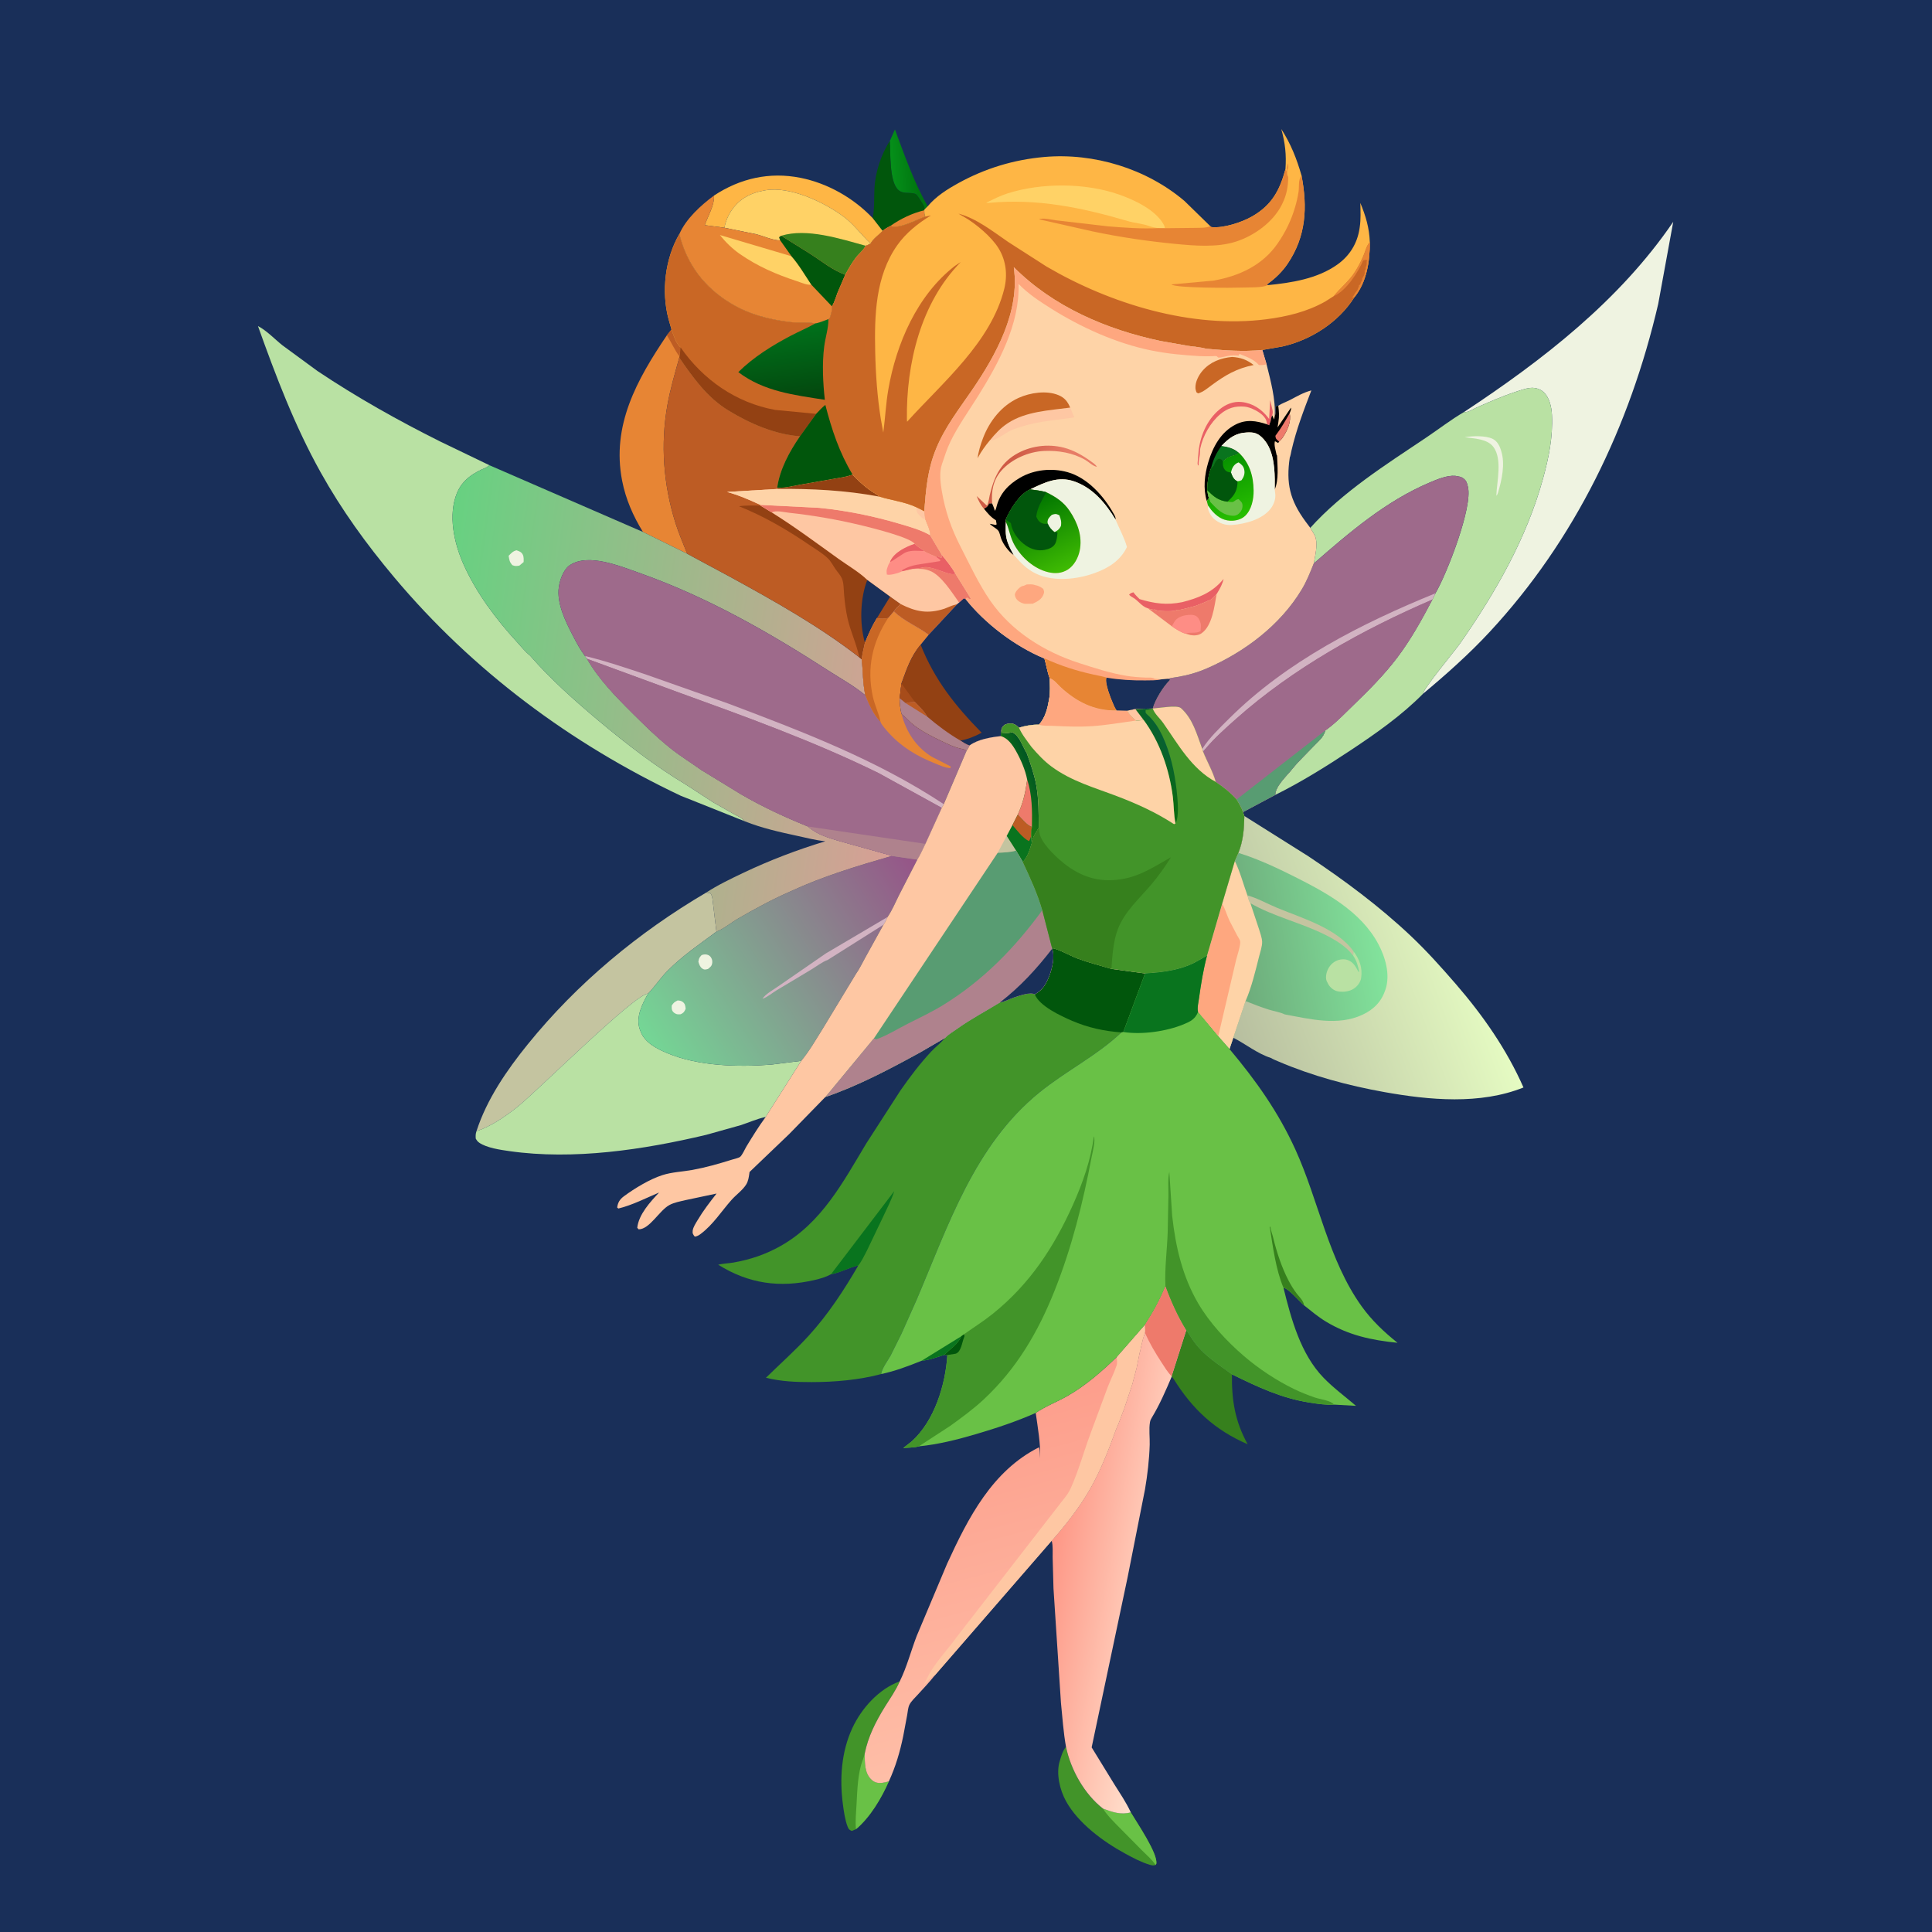 <svg version="1.1" xmlns="http://www.w3.org/2000/svg" style="display: block;" viewBox="0 0 2048 2048" width="1024" height="1024">
<defs>
	<linearGradient id="Gradient1" gradientUnits="userSpaceOnUse" x1="972.063" y1="174.271" x2="945.626" y2="175.938">
		<stop class="stop0" offset="0" stop-opacity="1" stop-color="rgb(0,118,16)"/>
		<stop class="stop1" offset="1" stop-opacity="1" stop-color="rgb(5,143,25)"/>
	</linearGradient>
	<linearGradient id="Gradient2" gradientUnits="userSpaceOnUse" x1="1113.22" y1="1653.27" x2="1238.25" y2="1675.47">
		<stop class="stop0" offset="0" stop-opacity="1" stop-color="rgb(254,151,134)"/>
		<stop class="stop1" offset="1" stop-opacity="1" stop-color="rgb(255,221,202)"/>
	</linearGradient>
	<linearGradient id="Gradient3" gradientUnits="userSpaceOnUse" x1="1005.64" y1="1488.74" x2="1099.76" y2="1843.87">
		<stop class="stop0" offset="0" stop-opacity="1" stop-color="rgb(253,157,139)"/>
		<stop class="stop1" offset="1" stop-opacity="1" stop-color="rgb(254,190,167)"/>
	</linearGradient>
	<linearGradient id="Gradient4" gradientUnits="userSpaceOnUse" x1="987.983" y1="937.513" x2="697.416" y2="1123.63">
		<stop class="stop0" offset="0" stop-opacity="1" stop-color="rgb(150,84,136)"/>
		<stop class="stop1" offset="1" stop-opacity="1" stop-color="rgb(116,215,149)"/>
	</linearGradient>
	<linearGradient id="Gradient5" gradientUnits="userSpaceOnUse" x1="456.392" y1="715.425" x2="959.667" y2="783.154">
		<stop class="stop0" offset="0" stop-opacity="1" stop-color="rgb(103,209,129)"/>
		<stop class="stop1" offset="1" stop-opacity="1" stop-color="rgb(216,159,149)"/>
	</linearGradient>
	<linearGradient id="Gradient6" gradientUnits="userSpaceOnUse" x1="1296.51" y1="1071.69" x2="1549.38" y2="977.994">
		<stop class="stop0" offset="0" stop-opacity="1" stop-color="rgb(183,190,159)"/>
		<stop class="stop1" offset="1" stop-opacity="1" stop-color="rgb(229,251,194)"/>
	</linearGradient>
	<linearGradient id="Gradient7" gradientUnits="userSpaceOnUse" x1="1313.33" y1="1001.93" x2="1459.56" y2="977.163">
		<stop class="stop0" offset="0" stop-opacity="1" stop-color="rgb(110,173,124)"/>
		<stop class="stop1" offset="1" stop-opacity="1" stop-color="rgb(130,227,156)"/>
	</linearGradient>
	<linearGradient id="Gradient8" gradientUnits="userSpaceOnUse" x1="1071.95" y1="833.293" x2="1096.34" y2="822.894">
		<stop class="stop0" offset="0" stop-opacity="1" stop-color="rgb(26,122,17)"/>
		<stop class="stop1" offset="1" stop-opacity="1" stop-color="rgb(1,88,34)"/>
	</linearGradient>
	<linearGradient id="Gradient9" gradientUnits="userSpaceOnUse" x1="1224.13" y1="807.984" x2="1240.13" y2="799.846">
		<stop class="stop0" offset="0" stop-opacity="1" stop-color="rgb(11,107,19)"/>
		<stop class="stop1" offset="1" stop-opacity="1" stop-color="rgb(7,96,50)"/>
	</linearGradient>
	<linearGradient id="Gradient10" gradientUnits="userSpaceOnUse" x1="838.321" y1="425.15" x2="828.371" y2="346.794">
		<stop class="stop0" offset="0" stop-opacity="1" stop-color="rgb(3,71,14)"/>
		<stop class="stop1" offset="1" stop-opacity="1" stop-color="rgb(0,113,27)"/>
	</linearGradient>
	<linearGradient id="Gradient11" gradientUnits="userSpaceOnUse" x1="1077.33" y1="473.591" x2="1127.7" y2="488.294">
		<stop class="stop0" offset="0" stop-opacity="1" stop-color="rgb(207,91,70)"/>
		<stop class="stop1" offset="1" stop-opacity="1" stop-color="rgb(231,124,102)"/>
	</linearGradient>
	<linearGradient id="Gradient12" gradientUnits="userSpaceOnUse" x1="1291.5" y1="490.173" x2="1315.65" y2="546.873">
		<stop class="stop0" offset="0" stop-opacity="1" stop-color="rgb(8,147,0)"/>
		<stop class="stop1" offset="1" stop-opacity="1" stop-color="rgb(39,190,0)"/>
	</linearGradient>
	<linearGradient id="Gradient13" gradientUnits="userSpaceOnUse" x1="1091.02" y1="529.884" x2="1126.26" y2="605.806">
		<stop class="stop0" offset="0" stop-opacity="1" stop-color="rgb(0,117,0)"/>
		<stop class="stop1" offset="1" stop-opacity="1" stop-color="rgb(63,187,3)"/>
	</linearGradient>
</defs>
<path transform="translate(0,0)" fill="rgb(25,47,89)" d="M -0 -0 L 2048 0 L 2048 2048 L -0 2048 L -0 -0 z"/>
<path transform="translate(0,0)" fill="url(#Gradient1)" d="M 943.239 149.545 L 948.668 137.256 C 959.084 165.006 968.636 192.846 983.405 218.672 L 979.983 221.989 C 980.076 220.971 980.163 220.796 979.86 219.656 C 979.326 217.652 977.384 215.003 976.299 213.202 C 975.337 211.605 972.041 206.211 970.586 205.633 C 964.89 203.374 957.799 206.117 952.5 201.581 C 942.46 192.985 944.062 161.705 943.239 149.545 z"/>
<path transform="translate(0,0)" fill="rgb(1,86,12)" d="M 943.239 149.545 C 944.062 161.705 942.46 192.985 952.5 201.581 C 957.799 206.117 964.89 203.374 970.586 205.633 C 972.041 206.211 975.337 211.605 976.299 213.202 C 977.384 215.003 979.326 217.652 979.86 219.656 C 980.163 220.796 980.076 220.971 979.983 221.989 L 979.776 222.898 C 979.84 225.317 979.725 227.435 980.929 229.619 C 971.274 232.866 953.661 243.188 943.752 239.568 C 941.061 241.085 937.797 242.552 935.641 244.785 L 925.079 231.208 C 927.143 220.899 926.408 209.979 926.939 199.5 C 927.779 182.959 934.094 163.362 943.239 149.545 z"/>
<path transform="translate(0,0)" fill="rgb(231,133,52)" d="M 943.752 239.568 C 954.645 231.872 966.825 226.058 979.776 222.898 C 979.84 225.317 979.725 227.435 980.929 229.619 C 971.274 232.866 953.661 243.188 943.752 239.568 z"/>
<path transform="translate(0,0)" fill="rgb(66,148,41)" d="M 1224.98 1976.92 C 1222.59 1977.87 1220.73 1977.3 1218.35 1976.59 C 1209.51 1973.96 1200.84 1969.28 1192.76 1964.89 C 1169.57 1952.27 1143 1932.85 1129.97 1909.26 C 1123.51 1897.56 1119.27 1880.06 1123.33 1866.9 C 1125.03 1861.39 1126.31 1856.27 1130 1851.7 C 1135.06 1876.03 1149.49 1901.88 1169.31 1917.27 C 1179.17 1920.86 1188.07 1924.2 1198.68 1921.2 C 1205.02 1931.89 1227.73 1965.09 1225.74 1975.73 L 1224.98 1976.92 z"/>
<path transform="translate(0,0)" fill="rgb(105,193,70)" d="M 1169.31 1917.27 C 1179.17 1920.86 1188.07 1924.2 1198.68 1921.2 C 1205.02 1931.89 1227.73 1965.09 1225.74 1975.73 L 1224.98 1976.92 C 1221.16 1971.27 1215.86 1966.72 1211.02 1961.96 L 1184.2 1934.83 C 1178.96 1929.34 1173.18 1923.83 1169.31 1917.27 z"/>
<path transform="translate(0,0)" fill="rgb(66,148,41)" d="M 953.771 1782.31 C 949.614 1791.99 943.448 1800.49 937.94 1809.42 C 928.252 1825.14 920.261 1840.81 916.596 1859.01 C 916.823 1868.59 916.237 1879.66 923.998 1886.75 C 927.411 1889.86 930.865 1890.35 935.349 1889.87 C 937.71 1889.62 939.973 1889.01 942.236 1888.32 C 934.417 1906.14 922.48 1926.37 907.377 1939.03 L 903 1940.86 C 900.323 1939.82 899.626 1939.15 898.549 1936.43 C 895.739 1929.33 894.507 1920.16 893.5 1912.62 C 889.892 1885.6 891.866 1856.99 903.43 1832 C 913.17 1810.95 931.586 1790.3 953.771 1782.31 z"/>
<path transform="translate(0,0)" fill="rgb(105,193,70)" d="M 907.377 1939.03 C 906.504 1930.37 907.49 1921.19 907.977 1912.5 C 908.786 1898.06 909.226 1879.3 914.553 1865.75 C 915.416 1863.55 915.981 1861.29 916.596 1859.01 C 916.823 1868.59 916.237 1879.66 923.998 1886.75 C 927.411 1889.86 930.865 1890.35 935.349 1889.87 C 937.71 1889.62 939.973 1889.01 942.236 1888.32 C 934.417 1906.14 922.48 1926.37 907.377 1939.03 z"/>
<path transform="translate(0,0)" fill="rgb(254,182,69)" d="M 756.806 207.356 C 784.539 189.009 815.701 181.975 848.49 188.491 C 877.36 194.227 904.913 209.936 925.079 231.208 L 935.641 244.785 C 932.459 248.179 924.441 254.224 922.972 258.118 C 912.871 248.884 904.994 237.495 893.769 229.26 C 873.197 214.168 837.48 197.201 811.402 201.692 L 810 201.953 C 802.461 203.301 794.789 205.84 788.377 210.12 C 777.418 217.435 770.393 228.602 767.83 241.41 L 747.066 238.678 C 750.082 229.878 757.302 217.521 756.886 208.406 L 756.806 207.356 z"/>
<path transform="translate(0,0)" fill="rgb(54,128,29)" d="M 1257.51 1410 L 1264.52 1420.55 C 1275.24 1436.53 1290.9 1445.73 1305.89 1456.84 C 1305.61 1484.45 1309.11 1506.54 1322.57 1530.95 C 1287.61 1515.87 1264.07 1493.77 1244.04 1461.68 C 1243.24 1460.41 1243.4 1460.76 1241.99 1459.43 L 1241.96 1458.82 L 1257.51 1410 z"/>
<path transform="translate(0,0)" fill="rgb(255,210,102)" d="M 767.83 241.41 C 770.393 228.602 777.418 217.435 788.377 210.12 C 794.789 205.84 802.461 203.301 810 201.953 L 811.402 201.692 C 837.48 197.201 873.197 214.168 893.769 229.26 C 904.994 237.495 912.871 248.884 922.972 258.118 C 921.225 258.999 919.504 260.044 917.601 260.519 C 915.595 265.086 910.233 269.201 907.164 273.286 C 902.887 278.98 899.4 285.079 895.987 291.315 C 882.021 286.159 871.392 277.149 859.073 269.232 L 828.105 249.93 L 826.006 251.53 L 827.053 254.758 C 819.906 255.172 808.928 250.053 801.467 248.272 L 767.83 241.41 z"/>
<path transform="translate(0,0)" fill="rgb(54,128,29)" d="M 828.105 249.93 C 855.286 241.5 890.994 253.19 917.601 260.519 C 915.595 265.086 910.233 269.201 907.164 273.286 C 902.887 278.98 899.4 285.079 895.987 291.315 C 882.021 286.159 871.392 277.149 859.073 269.232 L 828.105 249.93 z"/>
<path transform="translate(0,0)" fill="rgb(231,133,52)" d="M 711.823 349.255 C 714.058 355.302 716.293 363.705 721.254 367.98 C 721.044 371.277 720.985 374.624 720.293 377.855 L 720.073 379.087 C 715.478 395.676 710.57 412.199 707.529 429.164 C 700.009 471.107 703.256 513.86 716.031 554.434 C 719.54 565.581 724.189 576.173 728.478 587.018 L 681.547 563.899 C 671.138 547.019 663.274 529.106 659.476 509.552 C 648.081 450.885 675.131 402.512 706.874 355.49 L 711.823 349.255 z"/>
<path transform="translate(0,0)" fill="rgb(189,92,36)" d="M 711.823 349.255 C 714.058 355.302 716.293 363.705 721.254 367.98 C 721.044 371.277 720.985 374.624 720.293 377.855 C 714.936 370.945 711.73 362.77 706.874 355.49 L 711.823 349.255 z"/>
<path transform="translate(0,0)" fill="rgb(231,133,52)" d="M 756.806 207.356 L 756.886 208.406 C 757.302 217.521 750.082 229.878 747.066 238.678 L 767.83 241.41 L 801.467 248.272 C 808.928 250.053 819.906 255.172 827.053 254.758 L 826.006 251.53 L 828.105 249.93 L 859.073 269.232 C 871.392 277.149 882.021 286.159 895.987 291.315 L 887.887 310.244 C 886.118 314.934 884.559 320.545 881.895 324.772 C 882.217 329.115 880.97 332.683 879.745 336.784 L 878.163 338.356 C 873.851 339.804 868.606 342.31 864.171 342.906 C 855.681 340.97 845.663 342.48 836.843 341.36 C 814.756 338.554 794.253 333.338 775.002 321.771 C 746.613 304.715 728.031 280.215 720.119 248.155 C 727.144 231.949 742.885 217.63 756.806 207.356 z"/>
<path transform="translate(0,0)" fill="rgb(255,210,102)" d="M 860.039 301.768 C 855.32 302.389 849.41 299.564 844.951 298.109 C 823.099 290.977 802.94 282.284 784 269.049 C 776.291 263.663 768.965 256.529 763.126 249.156 L 839.019 271.636 C 846.936 280.614 853.369 291.807 860.039 301.768 z"/>
<path transform="translate(0,0)" fill="rgb(1,86,12)" d="M 827.053 254.758 L 826.006 251.53 L 828.105 249.93 L 859.073 269.232 C 871.392 277.149 882.021 286.159 895.987 291.315 L 887.887 310.244 C 886.118 314.934 884.559 320.545 881.895 324.772 L 860.039 301.768 C 853.369 291.807 846.936 280.614 839.019 271.636 L 827.053 254.758 z"/>
<path transform="translate(0,0)" fill="rgb(196,196,160)" d="M 748.554 946.2 L 753.066 946.859 C 754.542 948.926 754.854 950.483 755.25 952.909 L 759.447 987.618 C 741.409 1000.99 723.233 1013.31 707.361 1029.38 C 699.962 1036.87 694.204 1045.81 687.015 1053.23 C 672.743 1053.58 569.293 1156.9 548.351 1173.48 C 535.416 1183.71 520.837 1193.83 505.078 1199.13 C 515.996 1165.26 537.316 1134.31 559.525 1106.9 C 611.97 1042.16 676.839 988.316 748.554 946.2 z"/>
<path transform="translate(0,0)" fill="rgb(239,243,225)" d="M 1551.94 436.764 C 1635.45 381.659 1716.84 318.614 1773.7 235.124 L 1757.76 322.26 C 1727.67 451.677 1669.68 572.425 1578.81 670.179 C 1557.25 693.376 1532.7 715.24 1508.39 735.489 C 1508.72 730.043 1542.47 689.64 1548.05 681.628 C 1585.22 628.297 1618.32 570.533 1635.63 507.481 C 1641.79 485.054 1646.25 463.244 1645.12 439.82 C 1644.7 431.293 1642.4 420.648 1635.5 414.962 C 1632.65 412.61 1628.68 411.243 1625 411.123 C 1619.23 410.936 1612.31 413.513 1606.82 415.307 C 1592.4 420.019 1578.51 426.134 1564.67 432.295 C 1561.41 433.746 1556.89 436.805 1553.35 436.826 L 1551.94 436.764 z"/>
<path transform="translate(0,0)" fill="rgb(185,225,163)" d="M 505.078 1199.13 C 520.837 1193.83 535.416 1183.71 548.351 1173.48 C 569.293 1156.9 672.743 1053.58 687.015 1053.23 C 680.824 1064.22 673.927 1077.66 678 1090.62 L 678.917 1093 L 679.349 1094.11 C 683.982 1105.65 696.794 1111.97 707.625 1116.5 C 740.368 1130.19 782.374 1131.24 817.449 1128.54 L 849.36 1124.54 L 811.9 1183.57 L 811.643 1184.03 L 810.839 1184.2 C 802.294 1186.1 793.849 1189.85 785.527 1192.63 L 748.5 1203 C 682.146 1218.76 608.079 1229.94 540 1220.24 C 530.572 1218.9 515.888 1216.8 508.018 1211.32 C 506.185 1210.04 505.431 1208.84 504.314 1206.97 C 504.117 1203.93 504.098 1202.09 505.078 1199.13 z"/>
<path transform="translate(0,0)" fill="url(#Gradient2)" d="M 1235.4 1363.08 C 1241.57 1379.86 1248.19 1394.7 1257.51 1410 L 1241.96 1458.82 L 1241.99 1459.43 C 1235.83 1473.92 1229.15 1489.29 1220.96 1502.78 C 1219.97 1504.41 1219.38 1505.58 1219.04 1507.5 C 1217.73 1514.92 1218.96 1523.89 1218.73 1531.5 C 1218.28 1546.99 1216.36 1563.52 1213.75 1578.77 L 1195.31 1672 L 1157.2 1852.3 L 1180.97 1891 C 1187.07 1900.77 1193.93 1910.71 1198.68 1921.2 C 1188.07 1924.2 1179.17 1920.86 1169.31 1917.27 C 1149.49 1901.88 1135.06 1876.03 1130 1851.7 C 1127.27 1836.44 1126.2 1820.43 1124.65 1805 L 1116.74 1683.8 L 1115.85 1651.14 C 1115.75 1645.46 1116.39 1638.62 1114.81 1633.21 C 1129.43 1616.94 1144.8 1597.11 1155.65 1578.07 C 1166.56 1558.93 1175.7 1535.7 1183.08 1515.01 C 1183.94 1512.58 1185.21 1510.42 1186.03 1508.01 L 1189.05 1500.01 C 1189.71 1497.69 1190.81 1495.77 1191.56 1493.51 L 1200.51 1466.5 C 1200.88 1465.12 1201.04 1463.83 1201.5 1462.44 C 1202.12 1460.59 1202.5 1458.86 1203.01 1457.01 L 1204.01 1453.01 C 1204.25 1452.11 1204.58 1451.23 1204.76 1450.32 L 1207.51 1436.5 L 1208.01 1434.01 C 1208.81 1431.11 1208.27 1433.79 1208.76 1431.32 L 1209.51 1427.5 L 1211.51 1419.5 C 1212.22 1417.17 1213.02 1415.07 1213.57 1412.66 C 1214.25 1410.75 1213.54 1406.73 1213.41 1404.6 C 1222.28 1390.88 1229.25 1378.21 1235.4 1363.08 z"/>
<path transform="translate(0,0)" fill="rgb(238,122,107)" d="M 1235.4 1363.08 C 1241.57 1379.86 1248.19 1394.7 1257.51 1410 L 1241.96 1458.82 C 1237.7 1454.65 1234.48 1449.14 1231.22 1444.16 C 1224.47 1433.84 1218.65 1423.91 1213.57 1412.66 C 1214.25 1410.75 1213.54 1406.73 1213.41 1404.6 C 1222.28 1390.88 1229.25 1378.21 1235.4 1363.08 z"/>
<path transform="translate(0,0)" fill="url(#Gradient3)" d="M 1213.41 1404.6 C 1213.54 1406.73 1214.25 1410.75 1213.57 1412.66 C 1213.02 1415.07 1212.22 1417.17 1211.51 1419.5 L 1209.51 1427.5 L 1208.76 1431.32 C 1208.27 1433.79 1208.81 1431.11 1208.01 1434.01 L 1207.51 1436.5 L 1204.76 1450.32 C 1204.58 1451.23 1204.25 1452.11 1204.01 1453.01 L 1203.01 1457.01 C 1202.5 1458.86 1202.12 1460.59 1201.5 1462.44 C 1201.04 1463.83 1200.88 1465.12 1200.51 1466.5 L 1191.56 1493.51 C 1190.81 1495.77 1189.71 1497.69 1189.05 1500.01 L 1186.03 1508.01 C 1185.21 1510.42 1183.94 1512.58 1183.08 1515.01 C 1175.7 1535.7 1166.56 1558.93 1155.65 1578.07 C 1144.8 1597.11 1129.43 1616.94 1114.81 1633.21 L 990.783 1776.11 C 985.2 1783.25 978.969 1789.68 972.897 1796.39 C 970.126 1799.45 965.978 1803.25 964.115 1806.93 C 962.536 1810.06 962.289 1814.34 961.684 1817.79 L 957.5 1840.13 C 954.014 1857.09 949.466 1872.55 942.236 1888.32 C 939.973 1889.01 937.71 1889.62 935.349 1889.87 C 930.865 1890.35 927.411 1889.86 923.998 1886.75 C 916.237 1879.66 916.823 1868.59 916.596 1859.01 C 920.261 1840.81 928.252 1825.14 937.94 1809.42 C 943.448 1800.49 949.614 1791.99 953.771 1782.31 C 961.191 1767.43 965.751 1749.77 971.765 1734.13 L 1004.06 1657.42 C 1026.31 1609.03 1051.7 1559.2 1101.34 1534.2 C 1102.57 1537.65 1102.36 1542.18 1102.63 1545.86 C 1103.11 1530.08 1100.09 1513.42 1097.92 1497.75 C 1108.15 1490.73 1120.75 1485.95 1131.63 1479.73 C 1150.83 1468.76 1167.86 1453.84 1183.74 1438.57 L 1213.41 1404.6 z"/>
<path transform="translate(0,0)" fill="rgb(254,199,163)" d="M 1213.41 1404.6 C 1213.54 1406.73 1214.25 1410.75 1213.57 1412.66 C 1213.02 1415.07 1212.22 1417.17 1211.51 1419.5 L 1209.51 1427.5 L 1208.76 1431.32 C 1208.27 1433.79 1208.81 1431.11 1208.01 1434.01 L 1207.51 1436.5 L 1204.76 1450.32 C 1204.58 1451.23 1204.25 1452.11 1204.01 1453.01 L 1203.01 1457.01 C 1202.5 1458.86 1202.12 1460.59 1201.5 1462.44 C 1201.04 1463.83 1200.88 1465.12 1200.51 1466.5 L 1191.56 1493.51 C 1190.81 1495.77 1189.71 1497.69 1189.05 1500.01 L 1186.03 1508.01 C 1185.21 1510.42 1183.94 1512.58 1183.08 1515.01 C 1175.7 1535.7 1166.56 1558.93 1155.65 1578.07 C 1144.8 1597.11 1129.43 1616.94 1114.81 1633.21 L 990.783 1776.11 C 986.287 1777.77 982.3 1782.95 978.932 1786.36 C 981.731 1781.71 983.685 1776.54 986.49 1772 C 994.499 1759.04 1005.37 1747.57 1014.29 1735.14 L 1126.06 1590.99 C 1129.49 1586.81 1132.81 1582.55 1135.04 1577.58 C 1143.26 1559.31 1148.85 1538.82 1155.86 1519.95 L 1174.1 1470.7 C 1177.08 1462.99 1181.08 1455.15 1183.67 1447.38 C 1184.53 1444.78 1184.01 1441.26 1183.74 1438.57 L 1213.41 1404.6 z"/>
<path transform="translate(0,0)" fill="rgb(185,225,163)" d="M 1551.94 436.764 L 1553.35 436.826 C 1556.89 436.805 1561.41 433.746 1564.67 432.295 C 1578.51 426.134 1592.4 420.019 1606.82 415.307 C 1612.31 413.513 1619.23 410.936 1625 411.123 C 1628.68 411.243 1632.65 412.61 1635.5 414.962 C 1642.4 420.648 1644.7 431.293 1645.12 439.82 C 1646.25 463.244 1641.79 485.054 1635.63 507.481 C 1618.32 570.533 1585.22 628.297 1548.05 681.628 C 1542.47 689.64 1508.72 730.043 1508.39 735.489 C 1485.81 758.391 1458.49 777.569 1431.75 795.303 C 1405.95 812.408 1379.47 828.911 1351.74 842.703 C 1352.04 833.182 1363.82 822.613 1369.48 815.543 C 1376.3 807.016 1384.76 799.077 1392.32 791.129 C 1397.58 785.595 1402.89 781.777 1404.9 774.282 L 1408 771.954 C 1417.81 764.533 1426.47 755.322 1435.31 746.782 C 1451.41 731.226 1467.53 714.998 1481.06 697.116 C 1495.45 678.092 1507.31 656.703 1518.35 635.588 L 1521.59 628.916 C 1533.75 608.276 1561.34 537.318 1556.05 516.016 L 1555.78 515 C 1555.44 513.625 1555.19 512.486 1554.6 511.152 C 1553.32 508.261 1550.39 506.015 1547.37 505.305 L 1545.5 504.969 L 1542.71 504.422 C 1533.95 503.666 1523.31 508.203 1515.38 511.564 C 1468.93 531.251 1430.28 564.529 1392.62 597.312 C 1394.08 589.374 1396.82 578.399 1394.71 570.453 C 1393.75 566.836 1390.84 562.796 1388.95 559.539 C 1423.52 521.2 1469.31 492.381 1511.9 463.792 C 1525.14 454.906 1538.2 444.746 1551.94 436.764 z"/>
<path transform="translate(0,0)" fill="rgb(239,243,225)" d="M 1552.61 463.5 C 1560.7 462.041 1574.49 461.602 1582 465.073 C 1586.71 467.252 1589.33 471.851 1590.87 476.617 L 1591.3 478 C 1595.77 491.843 1591.94 508.897 1587.89 522.5 C 1587.4 523.929 1587.27 524.404 1586.16 525.5 C 1586.72 510.391 1592.7 487.133 1583.22 473.979 C 1576.83 465.1 1562.57 464.856 1552.61 463.5 z"/>
<path transform="translate(0,0)" fill="url(#Gradient4)" d="M 944.982 907.422 L 972.313 911.35 L 952.94 949 C 949.163 956.596 945.602 965.156 940.793 972.096 C 939.527 975.025 938.307 977.65 936.483 980.275 L 916.97 1015.55 C 913.899 1020.96 911.067 1027.23 907.451 1032.2 L 872.533 1089.8 C 865.228 1101.4 858.094 1113.99 849.36 1124.54 L 817.449 1128.54 C 782.374 1131.24 740.368 1130.19 707.625 1116.5 C 696.794 1111.97 683.982 1105.65 679.349 1094.11 L 678.917 1093 L 678 1090.62 C 673.927 1077.66 680.824 1064.22 687.015 1053.23 C 694.204 1045.81 699.962 1036.87 707.361 1029.38 C 723.233 1013.31 741.409 1000.99 759.447 987.618 C 766.983 984.781 775.227 977.882 782.454 973.702 C 800.502 963.263 818.967 953.177 838.096 944.845 C 872.594 928.799 908.543 918.006 944.982 907.422 z"/>
<path transform="translate(0,0)" fill="rgb(239,243,225)" d="M 718.349 1060.5 C 720.338 1060.69 721.873 1060.75 723.558 1061.97 C 726.296 1063.97 726.558 1066.35 726.804 1069.5 C 725.063 1072.88 725.043 1073.35 721.5 1075.16 C 719.025 1075.33 717.1 1075.47 715 1073.91 C 711.786 1071.52 712.048 1069.59 712.028 1066 C 713.99 1062.92 715.05 1062.07 718.349 1060.5 z"/>
<path transform="translate(0,0)" fill="rgb(239,243,225)" d="M 743.665 1012.5 C 744.517 1012.2 745.084 1011.96 746.023 1011.83 C 748.368 1011.51 750.645 1011.88 752.458 1013.5 C 754.352 1015.19 755.353 1017.98 755.027 1020.5 C 754.559 1024.12 753.104 1025.05 750.5 1027.15 C 747.987 1027.79 746.717 1028.31 744.356 1026.64 C 741.941 1024.93 741.111 1022.16 740.311 1019.5 C 740.951 1015.77 741.152 1015.33 743.665 1012.5 z"/>
<path transform="translate(0,0)" fill="rgb(210,179,194)" d="M 875.553 1010.59 L 940.793 972.096 C 939.527 975.025 938.307 977.65 936.483 980.275 L 877.3 1017.63 C 871.73 1019.55 865.391 1024.48 860.226 1027.59 L 823 1049.89 C 818.358 1052.77 813.427 1056.99 808.277 1058.78 C 810.865 1054.06 820.304 1048.88 824.839 1045.62 L 875.553 1010.59 z"/>
<path transform="translate(0,0)" fill="rgb(185,225,163)" d="M 789.078 870.433 L 721.561 843.504 C 604.899 788.261 501.044 711.027 417.92 612.028 C 388.436 576.912 362.182 540.67 339.819 500.556 C 312.266 451.134 292.463 398.77 273.455 345.661 C 282.319 350.078 291.7 359.949 299.515 366.158 L 336.504 393.27 C 377.963 421.033 421.99 445.742 466.6 468.012 L 518.936 493.217 L 515.364 495.621 C 502.058 501.019 490.188 508.66 484.472 522.469 C 474.782 545.875 481.299 575.418 491.118 597.664 C 504.523 628.034 525.601 656.158 547.958 680.5 C 552.316 685.245 556.795 690.935 561.822 694.904 C 583.539 719.894 609.357 742.874 634.735 764.112 C 663.991 788.595 694.451 812.157 727.217 831.806 L 756.329 850.7 L 777.988 862.936 C 781.918 865.083 786.286 866.841 789.078 870.433 z"/>
<path transform="translate(0,0)" fill="rgb(158,106,139)" d="M 1392.62 597.312 C 1430.28 564.529 1468.93 531.251 1515.38 511.564 C 1523.31 508.203 1533.95 503.666 1542.71 504.422 L 1545.5 504.969 L 1547.37 505.305 C 1550.39 506.015 1553.32 508.261 1554.6 511.152 C 1555.19 512.486 1555.44 513.625 1555.78 515 L 1556.05 516.016 C 1561.34 537.318 1533.75 608.276 1521.59 628.916 L 1518.35 635.588 C 1507.31 656.703 1495.45 678.092 1481.06 697.116 C 1467.53 714.998 1451.41 731.226 1435.31 746.782 C 1426.47 755.322 1417.81 764.533 1408 771.954 L 1404.9 774.282 C 1402.89 781.777 1397.58 785.595 1392.32 791.129 C 1384.76 799.077 1376.3 807.016 1369.48 815.543 C 1363.82 822.613 1352.04 833.182 1351.74 842.703 L 1317.61 860.871 C 1316.14 856.127 1313.39 851.716 1310.85 847.47 C 1304.29 840.225 1296.96 834.211 1288.77 828.885 C 1285.85 818.207 1279.39 807.101 1275.27 796.696 L 1274.44 793.84 C 1268.63 778.316 1264.55 761.921 1251.77 750.573 C 1247.85 747.096 1227.99 750.705 1221.96 751.047 C 1224.55 741.569 1232.88 728.205 1239.7 721.321 L 1240.5 720.523 L 1238.23 719.549 C 1238.43 719.08 1246.47 717.91 1247.8 717.691 C 1258.76 715.88 1269.06 712.975 1279.25 708.558 C 1319.33 691.19 1357.11 662.798 1379.89 624.891 C 1385.14 616.162 1388.87 606.752 1392.62 597.312 z"/>
<path transform="translate(0,0)" fill="rgb(210,179,194)" d="M 1274.44 793.84 C 1282.08 781.912 1292.94 771.643 1302.95 761.676 C 1363.84 701.095 1442.8 661.052 1521.59 628.916 L 1518.35 635.588 C 1444.87 667.231 1370.68 708.365 1310.7 761.68 C 1299.36 771.755 1287.42 782.335 1277.68 793.961 L 1275.27 796.696 L 1274.44 793.84 z"/>
<path transform="translate(0,0)" fill="rgb(158,106,139)" d="M 1518.35 635.588 C 1507.31 656.703 1495.45 678.092 1481.06 697.116 C 1467.53 714.998 1451.41 731.226 1435.31 746.782 C 1426.47 755.322 1417.81 764.533 1408 771.954 L 1404.9 774.282 C 1402.89 781.777 1397.58 785.595 1392.32 791.129 C 1384.76 799.077 1376.3 807.016 1369.48 815.543 C 1363.82 822.613 1352.04 833.182 1351.74 842.703 L 1317.61 860.871 C 1316.14 856.127 1313.39 851.716 1310.85 847.47 C 1304.29 840.225 1296.96 834.211 1288.77 828.885 C 1285.85 818.207 1279.39 807.101 1275.27 796.696 L 1277.68 793.961 C 1287.42 782.335 1299.36 771.755 1310.7 761.68 C 1370.68 708.365 1444.87 667.231 1518.35 635.588 z"/>
<path transform="translate(0,0)" fill="rgb(88,156,114)" d="M 1404.9 774.282 C 1402.89 781.777 1397.58 785.595 1392.32 791.129 C 1384.76 799.077 1376.3 807.016 1369.48 815.543 C 1363.82 822.613 1352.04 833.182 1351.74 842.703 L 1317.61 860.871 C 1316.14 856.127 1313.39 851.716 1310.85 847.47 L 1404.9 774.282 z"/>
<path transform="translate(0,0)" fill="url(#Gradient5)" d="M 518.936 493.217 L 681.547 563.899 L 728.478 587.018 L 774.007 611.5 C 820.797 637.131 868.677 663.95 910.868 696.742 L 913.557 699.002 C 914.8 711.768 914.603 724.465 917.331 737.077 C 905.378 727.021 890.899 719.161 877.785 710.681 C 815.358 670.32 749.931 633.058 679.682 608.036 C 666.91 603.487 653.772 598.383 640.477 595.618 C 628.734 593.175 614.071 592.112 603.736 599.336 C 597.198 603.906 593.473 614.802 592.385 622.352 C 589.91 639.537 599.647 659.12 607.387 674 C 611.289 681.5 615.057 688.625 620.152 695.392 L 622.299 698.36 C 634.455 719.708 652.845 738.546 670.177 755.794 C 683.425 768.978 696.85 782.119 711.5 793.757 C 721.857 801.985 733.291 808.888 744.003 816.642 L 745.24 817.319 L 785.562 841.99 C 808.594 855.359 831.95 866.177 856.598 876.154 C 868.256 886.682 885.338 890.078 899.977 894.406 L 942.477 906.278 C 943.967 906.643 943.444 906.501 944.982 907.422 C 908.543 918.006 872.594 928.799 838.096 944.845 C 818.967 953.177 800.502 963.263 782.454 973.702 C 775.227 977.882 766.983 984.781 759.447 987.618 L 755.25 952.909 C 754.854 950.483 754.542 948.926 753.066 946.859 L 748.554 946.2 C 760.66 938.283 774.647 931.574 787.735 925.345 C 815.804 911.984 845.179 900.756 874.943 891.773 C 864.878 890.813 854.915 888.151 845.041 886.031 C 826.592 882.07 807.554 877.782 789.961 870.792 L 789.078 870.433 C 786.286 866.841 781.918 865.083 777.988 862.936 L 756.329 850.7 L 727.217 831.806 C 694.451 812.157 663.991 788.595 634.735 764.112 C 609.357 742.874 583.539 719.894 561.822 694.904 C 556.795 690.935 552.316 685.245 547.958 680.5 C 525.601 656.158 504.523 628.034 491.118 597.664 C 481.299 575.418 474.782 545.875 484.472 522.469 C 490.188 508.66 502.058 501.019 515.364 495.621 L 518.936 493.217 z"/>
<path transform="translate(0,0)" fill="rgb(239,243,225)" d="M 539.172 589.171 C 542.192 586.193 543.356 584.482 547.5 583.33 C 550.368 584.309 552.758 585.043 554.203 588 C 555.355 590.357 555.13 593.265 555.075 595.814 L 550.5 599.6 C 547.141 600.076 546.251 600.336 543 599.058 C 540.033 595.439 539.98 593.864 539.172 589.171 z"/>
<path transform="translate(0,0)" fill="rgb(189,92,36)" d="M 720.073 379.087 C 734.655 400.296 749.603 421.317 772 435.005 C 794.844 448.967 821.014 460.391 848.01 462.493 C 836.842 478.687 826.653 497.261 823.864 517.038 C 832.952 517.342 842.388 514.628 851.367 513.17 L 883.574 507.537 C 890.26 506.334 897.426 505.531 903.721 502.965 C 908.712 508.319 914.33 513.685 920.171 518.101 C 924.101 521.072 928.429 523.215 932.176 526.442 C 945.093 530.457 959.05 531.901 971.37 537.715 L 979.758 541.935 C 979.994 544.901 980.138 547.82 980.917 550.705 C 982.619 555.449 986.334 562.577 986.01 567.377 L 998.482 588.307 C 1003.6 594.668 1008.76 600.936 1012.78 608.069 L 1029.17 634.5 L 1028 635.49 L 1025.01 633.53 L 1023.63 635.068 L 1021.62 634.511 L 1016.77 638.857 L 1014.82 640.376 L 984.426 672.995 C 972.435 663.884 958.659 658.853 947.448 648.108 L 941.466 655.094 C 937.177 655.802 933.829 656.241 929.566 655.213 C 924.443 663.539 920.553 672.336 916.878 681.376 C 915.783 687.358 913.969 692.881 913.557 699.002 L 910.868 696.742 C 868.677 663.95 820.797 637.131 774.007 611.5 L 728.478 587.018 C 724.189 576.173 719.54 565.581 716.031 554.434 C 703.256 513.86 700.009 471.107 707.529 429.164 C 710.57 412.199 715.478 395.676 720.073 379.087 z"/>
<path transform="translate(0,0)" fill="rgb(147,65,19)" d="M 910.868 696.742 C 908.015 682.541 901.436 669.275 898.323 654.975 C 896.574 646.941 895.509 638.769 894.806 630.586 C 894.344 625.21 894.582 617.953 892.379 613.041 C 890.92 609.785 888.088 606.716 886.024 603.802 C 882.934 599.441 881.039 595.065 876.989 591.306 C 871.383 586.103 864.394 582.053 858.088 577.752 C 834.101 561.393 810.335 547.546 783.385 536.637 C 790.657 535.536 798.624 536.006 806.001 535.893 L 818.127 543.224 C 842.502 558.399 865.622 575.714 888.956 592.433 C 898.823 599.503 910.715 606.374 919.378 614.741 L 943.603 632.424 L 954.681 640.323 C 952.195 642.793 949.439 645.222 947.448 648.108 L 941.466 655.094 C 937.177 655.802 933.829 656.241 929.566 655.213 C 924.443 663.539 920.553 672.336 916.878 681.376 C 915.783 687.358 913.969 692.881 913.557 699.002 L 910.868 696.742 z"/>
<path transform="translate(0,0)" fill="rgb(25,47,89)" d="M 919.378 614.741 L 943.603 632.424 L 954.681 640.323 C 952.195 642.793 949.439 645.222 947.448 648.108 L 941.466 655.094 C 937.177 655.802 933.829 656.241 929.566 655.213 C 924.443 663.539 920.553 672.336 916.878 681.376 C 911.03 661.29 911.759 634.269 919.378 614.741 z"/>
<path transform="translate(0,0)" fill="rgb(167,76,26)" d="M 943.603 632.424 L 954.681 640.323 C 952.195 642.793 949.439 645.222 947.448 648.108 L 941.466 655.094 C 937.177 655.802 933.829 656.241 929.566 655.213 L 943.603 632.424 z"/>
<path transform="translate(0,0)" fill="rgb(254,199,163)" d="M 903.721 502.965 C 908.712 508.319 914.33 513.685 920.171 518.101 C 924.101 521.072 928.429 523.215 932.176 526.442 C 945.093 530.457 959.05 531.901 971.37 537.715 L 979.758 541.935 C 979.994 544.901 980.138 547.82 980.917 550.705 C 982.619 555.449 986.334 562.577 986.01 567.377 L 998.482 588.307 C 1003.6 594.668 1008.76 600.936 1012.78 608.069 L 1029.17 634.5 L 1028 635.49 L 1025.01 633.53 L 1023.63 635.068 L 1021.62 634.511 L 1016.77 638.857 L 1014.82 640.376 L 984.426 672.995 C 972.435 663.884 958.659 658.853 947.448 648.108 C 949.439 645.222 952.195 642.793 954.681 640.323 L 943.603 632.424 L 919.378 614.741 C 910.715 606.374 898.823 599.503 888.956 592.433 C 865.622 575.714 842.502 558.399 818.127 543.224 L 806.001 535.893 L 806.005 535.194 C 794.255 529.75 783.202 524.918 770.674 521.465 L 823.124 518.378 L 823.927 518.263 L 823.864 517.038 C 832.952 517.342 842.388 514.628 851.367 513.17 L 883.574 507.537 C 890.26 506.334 897.426 505.531 903.721 502.965 z"/>
<path transform="translate(0,0)" fill="rgb(238,122,107)" d="M 966.973 603.063 C 970.825 602.639 974.634 602.334 978.401 601.423 C 985.404 599.728 997.644 605.675 1004.61 607.588 C 1007.24 608.313 1010.23 609.218 1012.78 608.069 L 1029.17 634.5 L 1028 635.49 L 1025.01 633.53 L 1023.63 635.068 L 1021.62 634.511 L 1016.77 638.857 C 1009.46 628.617 997.497 609.319 985.496 605.024 L 984.334 604.619 C 978.747 602.504 972.875 603.025 966.973 603.063 z"/>
<path transform="translate(0,0)" fill="rgb(189,92,36)" d="M 954.681 640.323 C 970.876 648.52 983.527 650.995 1001.17 645.257 L 1007.14 642.848 C 1009.58 641.751 1012.26 641.104 1014.82 640.376 L 984.426 672.995 C 972.435 663.884 958.659 658.853 947.448 648.108 C 949.439 645.222 952.195 642.793 954.681 640.323 z"/>
<path transform="translate(0,0)" fill="rgb(254,141,133)" d="M 943.438 595.698 L 943.998 594.444 C 948.445 585.219 960.511 579.573 969.606 576.507 C 972.011 578.942 974.119 580.483 977.046 582.243 C 978.55 583.147 977.951 582.739 979.4 584.106 C 983.203 586.764 988.303 588.241 992.525 590.345 L 993.309 589.508 L 997.5 591.51 L 998.298 590.92 L 998.482 588.307 C 1003.6 594.668 1008.76 600.936 1012.78 608.069 C 1010.23 609.218 1007.24 608.313 1004.61 607.588 C 997.644 605.675 985.404 599.728 978.401 601.423 C 974.634 602.334 970.825 602.639 966.973 603.063 L 956.105 605.568 L 955.234 606.133 C 952.057 607.564 943.171 610.176 940.088 609 C 939.855 606.862 939.636 605.31 940.181 603.188 L 940.71 601.5 C 941.399 599.232 942.131 597.685 943.438 595.698 z"/>
<path transform="translate(0,0)" fill="rgb(233,96,101)" d="M 943.438 595.698 L 943.998 594.444 C 948.445 585.219 960.511 579.573 969.606 576.507 C 972.011 578.942 974.119 580.483 977.046 582.243 C 978.55 583.147 977.951 582.739 979.4 584.106 C 973.057 583.895 966.493 583.099 960.435 585.372 C 957.434 586.498 944.828 595.838 943.438 595.698 z"/>
<path transform="translate(0,0)" fill="rgb(233,96,101)" d="M 998.482 588.307 C 1003.6 594.668 1008.76 600.936 1012.78 608.069 C 1010.23 609.218 1007.24 608.313 1004.61 607.588 C 997.644 605.675 985.404 599.728 978.401 601.423 C 974.634 602.334 970.825 602.639 966.973 603.063 L 956.105 605.568 L 956.68 604.028 C 961.939 601.261 965.999 599.75 971.879 598.647 L 996.5 594.803 L 996.772 593.5 L 992.525 590.345 L 993.309 589.508 L 997.5 591.51 L 998.298 590.92 L 998.482 588.307 z"/>
<path transform="translate(0,0)" fill="rgb(238,122,107)" d="M 806.005 535.194 L 868.339 538.323 C 896.85 541.124 925.615 546.964 953.091 555.074 C 964.052 558.31 976.097 561.588 986.01 567.377 L 998.482 588.307 L 998.298 590.92 L 997.5 591.51 L 993.309 589.508 L 992.525 590.345 C 988.303 588.241 983.203 586.764 979.4 584.106 C 977.951 582.739 978.55 583.147 977.046 582.243 C 974.119 580.483 972.011 578.942 969.606 576.507 C 965.148 569.768 924.584 559.673 914.879 557.319 C 889.214 551.092 863.027 546.406 836.774 543.592 C 831.849 543.064 822.395 540.617 818.127 543.224 L 806.001 535.893 L 806.005 535.194 z"/>
<path transform="translate(0,0)" fill="rgb(254,211,167)" d="M 903.721 502.965 C 908.712 508.319 914.33 513.685 920.171 518.101 C 924.101 521.072 928.429 523.215 932.176 526.442 C 945.093 530.457 959.05 531.901 971.37 537.715 L 979.758 541.935 C 979.994 544.901 980.138 547.82 980.917 550.705 C 982.619 555.449 986.334 562.577 986.01 567.377 C 976.097 561.588 964.052 558.31 953.091 555.074 C 925.615 546.964 896.85 541.124 868.339 538.323 L 806.005 535.194 C 794.255 529.75 783.202 524.918 770.674 521.465 L 823.124 518.378 L 823.927 518.263 L 823.864 517.038 C 832.952 517.342 842.388 514.628 851.367 513.17 L 883.574 507.537 C 890.26 506.334 897.426 505.531 903.721 502.965 z"/>
<path transform="translate(0,0)" fill="rgb(254,199,163)" d="M 971.37 537.715 L 979.758 541.935 C 979.994 544.901 980.138 547.82 980.917 550.705 C 979.148 550.026 977.839 549.444 976.458 548.1 C 972.519 544.268 971.392 543.294 971.37 537.715 z"/>
<path transform="translate(0,0)" fill="rgb(147,65,19)" d="M 903.721 502.965 C 908.712 508.319 914.33 513.685 920.171 518.101 C 924.101 521.072 928.429 523.215 932.176 526.442 C 896.253 519.708 860.416 517.887 823.927 518.263 L 823.864 517.038 C 832.952 517.342 842.388 514.628 851.367 513.17 L 883.574 507.537 C 890.26 506.334 897.426 505.531 903.721 502.965 z"/>
<path transform="translate(0,0)" fill="url(#Gradient6)" d="M 1319.07 864.987 L 1386.89 907.659 C 1424.99 933.069 1462.39 960.809 1495.69 992.314 C 1512.57 1008.29 1528.06 1025.59 1543.26 1043.15 C 1571.98 1076.35 1597.2 1112.45 1614.94 1152.77 C 1569.02 1171.23 1515.07 1166.18 1467.36 1157.63 C 1429.06 1150.76 1390.86 1140.5 1355.05 1125.15 C 1352.45 1124.04 1349.77 1123.01 1347.36 1121.53 C 1333.08 1117.04 1320.55 1106.78 1307.35 1100.03 L 1303.33 1112.02 L 1291.38 1098.44 L 1269.97 1072.74 C 1268.94 1068.44 1270.45 1062.35 1271.05 1058.01 C 1273.12 1042.87 1275.63 1027.74 1279.52 1012.96 L 1295.52 957.965 L 1308.97 912.695 L 1312.78 904.074 C 1317.89 891.062 1318.8 878.887 1319.07 864.987 z"/>
<path transform="translate(0,0)" fill="url(#Gradient7)" d="M 1312.78 904.074 C 1333.33 910.498 1352.88 919.583 1372.08 929.236 C 1405.77 946.169 1442.41 965.966 1460.96 1000.5 C 1468.5 1014.54 1473.87 1032.95 1468.77 1048.67 C 1464.57 1061.61 1456.43 1070.05 1444.12 1075.75 C 1418.14 1087.8 1388.51 1080.22 1361.82 1075.28 C 1356.85 1072.9 1350.65 1071.97 1345.35 1070.34 C 1336.81 1067.72 1328.65 1064.47 1320.35 1061.18 L 1307.35 1100.03 L 1303.33 1112.02 L 1291.38 1098.44 L 1269.97 1072.74 C 1268.94 1068.44 1270.45 1062.35 1271.05 1058.01 C 1273.12 1042.87 1275.63 1027.74 1279.52 1012.96 L 1295.52 957.965 L 1308.97 912.695 L 1312.78 904.074 z"/>
<path transform="translate(0,0)" fill="rgb(196,196,160)" d="M 1322.31 949.137 C 1332.88 952.082 1342.86 957.747 1353 961.993 C 1379.6 973.132 1417.47 983.856 1434.79 1008.53 L 1434.44 1013.05 C 1426.97 1003.01 1415.3 996.155 1404.29 990.677 C 1378.8 977.988 1350.27 971.618 1325.48 957.453 C 1323.75 955.1 1323.15 951.907 1322.31 949.137 z"/>
<path transform="translate(0,0)" fill="rgb(185,225,163)" d="M 1434.79 1008.53 C 1441.23 1016.99 1444.4 1025.82 1442.91 1036.5 C 1442.25 1041.24 1438.91 1045.51 1435 1048.07 C 1430.41 1051.08 1423.81 1051.87 1418.5 1050.94 C 1414.06 1050.16 1410.16 1047.07 1408 1043.2 L 1406.88 1041 L 1406.25 1039.8 C 1404.59 1035.28 1406.47 1028.95 1409.01 1025.1 C 1411.73 1020.98 1416.06 1017.93 1421 1017.15 C 1425.52 1016.44 1429.58 1017.29 1433.1 1020.23 C 1436.14 1022.75 1438.04 1026.36 1439.8 1029.82 L 1440.83 1030.32 C 1439.46 1023.75 1438.27 1018.72 1434.44 1013.05 L 1434.79 1008.53 z"/>
<path transform="translate(0,0)" fill="rgb(254,211,167)" d="M 1308.97 912.695 C 1314.59 924.066 1317.95 937.169 1322.31 949.137 C 1323.15 951.907 1323.75 955.1 1325.48 957.453 L 1334.64 985.046 C 1335.83 989.02 1337.7 993.956 1337.91 998.079 C 1338.15 1002.84 1335.84 1009.34 1334.66 1014.02 C 1330.88 1029.13 1326.62 1046.89 1320.35 1061.18 L 1307.35 1100.03 L 1303.33 1112.02 L 1291.38 1098.44 L 1269.97 1072.74 C 1268.94 1068.44 1270.45 1062.35 1271.05 1058.01 C 1273.12 1042.87 1275.63 1027.74 1279.52 1012.96 L 1295.52 957.965 L 1308.97 912.695 z"/>
<path transform="translate(0,0)" fill="rgb(254,167,127)" d="M 1295.52 957.965 C 1298.86 963.61 1300.44 969.943 1303.25 975.85 L 1311.3 991.348 C 1312.17 993.007 1314.19 995.892 1314.59 997.612 C 1315.42 1001.13 1311.42 1013.33 1310.39 1017.33 L 1291.38 1098.44 L 1269.97 1072.74 C 1268.94 1068.44 1270.45 1062.35 1271.05 1058.01 C 1273.12 1042.87 1275.63 1027.74 1279.52 1012.96 L 1295.52 957.965 z"/>
<path transform="translate(0,0)" fill="rgb(66,148,41)" d="M 1115.24 1004.91 C 1124.29 1006.89 1133.58 1012.77 1142.44 1016.08 C 1154.22 1020.47 1166.18 1023.38 1178.14 1027.04 L 1213.84 1031.9 L 1190.8 1093.96 L 1188.75 1094.39 C 1162.46 1119.25 1129.71 1135.33 1101.61 1158.2 C 1032.73 1214.23 1005.13 1299.28 971.563 1378.02 L 955.605 1413.77 L 943.97 1437.15 C 941.049 1442.38 934.658 1450.73 934.057 1456.58 C 910.475 1462.87 884.835 1465.03 860.503 1465.09 C 843.981 1465.12 828.029 1464.48 811.925 1460.47 C 827.114 1445.63 843.146 1431.4 857.458 1415.7 C 877.833 1393.34 894.703 1367.55 909.843 1341.47 C 899.771 1343.58 891.045 1348.94 880.862 1350.8 C 875.429 1353.78 869.47 1355.47 863.469 1356.86 C 826.458 1365.45 793.396 1360.74 761.307 1340.61 C 766.594 1339.37 772.258 1339.26 777.642 1338.32 C 795.49 1335.2 811.77 1329.67 827.593 1320.72 C 871.108 1296.12 893.522 1253.3 918.359 1211.98 L 954.532 1155.93 C 964.543 1141.56 975.012 1127.72 986.934 1114.87 C 991.492 1109.95 996.938 1105.97 1001.26 1100.87 L 1001.82 1100.2 C 1005.29 1096.46 1010.42 1093.54 1014.58 1090.56 C 1029.28 1080.03 1044.77 1072 1060.08 1062.54 C 1064.51 1062.09 1070.51 1058.74 1074.85 1057.33 C 1080.28 1055.57 1091.76 1051.32 1096.85 1053.96 C 1105.37 1049.35 1108.75 1043.25 1112.19 1034.56 C 1115.19 1027.01 1118.45 1013.52 1115.22 1005.88 L 1115.24 1004.91 z"/>
<path transform="translate(0,0)" fill="rgb(9,116,30)" d="M 880.862 1350.8 L 947.945 1262.63 C 945.116 1271.94 940.076 1281.13 936.055 1290 L 918.894 1325.88 C 916.153 1331.08 913.483 1336.86 909.843 1341.47 C 899.771 1343.58 891.045 1348.94 880.862 1350.8 z"/>
<path transform="translate(0,0)" fill="rgb(1,86,12)" d="M 1115.24 1004.91 C 1124.29 1006.89 1133.58 1012.77 1142.44 1016.08 C 1154.22 1020.47 1166.18 1023.38 1178.14 1027.04 L 1213.84 1031.9 L 1190.8 1093.96 L 1188.75 1094.39 C 1170.64 1093.13 1153.16 1089.31 1136.45 1082.1 C 1124.44 1076.92 1101.81 1066.48 1096.85 1053.96 C 1105.37 1049.35 1108.75 1043.25 1112.19 1034.56 C 1115.19 1027.01 1118.45 1013.52 1115.22 1005.88 L 1115.24 1004.91 z"/>
<path transform="translate(0,0)" fill="rgb(158,106,139)" d="M 620.152 695.392 C 615.057 688.625 611.289 681.5 607.387 674 C 599.647 659.12 589.91 639.537 592.385 622.352 C 593.473 614.802 597.198 603.906 603.736 599.336 C 614.071 592.112 628.734 593.175 640.477 595.618 C 653.772 598.383 666.91 603.487 679.682 608.036 C 749.931 633.058 815.358 670.32 877.785 710.681 C 890.899 719.161 905.378 727.021 917.331 737.077 C 914.603 724.465 914.8 711.768 913.557 699.002 C 913.969 692.881 915.783 687.358 916.878 681.376 C 920.553 672.336 924.443 663.539 929.566 655.213 C 933.829 656.241 937.177 655.802 941.466 655.094 L 947.448 648.108 C 958.659 658.853 972.435 663.884 984.426 672.995 L 1014.82 640.376 L 1016.77 638.857 L 1021.62 634.511 L 1023.63 635.068 C 1044.23 661.136 1076.27 685.241 1106.98 697.973 L 1107.1 697.895 C 1109.12 704.675 1110.24 712.44 1112.73 718.943 C 1112.95 726.135 1113.47 733.383 1112.25 740.5 C 1110.58 750.279 1108.29 760.671 1101.33 768.148 C 1094.27 767.968 1086.9 769.335 1080.14 771.34 C 1077.05 768.579 1074.85 766.691 1070.53 766.964 C 1067.41 767.161 1065.29 767.582 1063.13 770.081 C 1062.41 770.91 1062.3 771.27 1061.87 772.163 C 1061.12 775.075 1060.9 777.336 1060.91 780.347 C 1050.46 781.437 1036.37 783.826 1027.84 790.229 C 1026.87 792.158 1026.09 794.135 1024.63 795.741 L 1000.42 852.434 L 998.324 856.351 L 980.953 894.519 C 978.182 900.013 975.649 906.216 972.313 911.35 L 944.982 907.422 C 943.444 906.501 943.967 906.643 942.477 906.278 L 899.977 894.406 C 885.338 890.078 868.256 886.682 856.598 876.154 C 831.95 866.177 808.594 855.359 785.562 841.99 L 745.24 817.319 L 744.003 816.642 C 733.291 808.888 721.857 801.985 711.5 793.757 C 696.85 782.119 683.425 768.978 670.177 755.794 C 652.845 738.546 634.455 719.708 622.299 698.36 L 620.152 695.392 z"/>
<path transform="translate(0,0)" fill="rgb(210,179,194)" d="M 620.152 695.392 C 642.306 700.745 663.794 708.082 685.409 715.272 L 771.651 745.687 C 851.105 775.704 929.123 805.347 1000.42 852.434 L 998.324 856.351 L 931.358 819.5 C 863.09 785.925 790.442 759.749 718.981 733.856 L 622.299 698.36 L 620.152 695.392 z"/>
<path transform="translate(0,0)" fill="rgb(231,133,52)" d="M 947.448 648.108 C 958.659 658.853 972.435 663.884 984.426 672.995 L 975.909 683.456 C 965.154 696.331 961.27 709.226 955.576 724.489 L 953.693 740.131 C 953.871 746.038 954.193 751.238 955.745 756.982 C 960.468 775.655 971.072 791.987 987.842 802.257 L 1007.81 812.5 L 1007.5 814.226 C 1001.71 813.962 996.22 811.26 990.888 809.119 C 972.264 801.643 956.04 792.134 942.382 777.144 C 940.471 775.046 933.706 767.629 933.425 765.2 C 925.841 757.297 921.388 747.079 917.331 737.077 C 914.603 724.465 914.8 711.768 913.557 699.002 C 913.969 692.881 915.783 687.358 916.878 681.376 C 920.553 672.336 924.443 663.539 929.566 655.213 C 933.829 656.241 937.177 655.802 941.466 655.094 L 947.448 648.108 z"/>
<path transform="translate(0,0)" fill="rgb(201,103,37)" d="M 929.566 655.213 C 933.829 656.241 937.177 655.802 941.466 655.094 C 924.593 680.996 918.645 708.028 925.264 738.5 C 927.242 747.606 931.592 756.098 933.425 765.2 C 925.841 757.297 921.388 747.079 917.331 737.077 C 914.603 724.465 914.8 711.768 913.557 699.002 C 913.969 692.881 915.783 687.358 916.878 681.376 C 920.553 672.336 924.443 663.539 929.566 655.213 z"/>
<path transform="translate(0,0)" fill="rgb(25,47,89)" d="M 1016.77 638.857 L 1021.62 634.511 L 1023.63 635.068 C 1044.23 661.136 1076.27 685.241 1106.98 697.973 L 1107.1 697.895 C 1109.12 704.675 1110.24 712.44 1112.73 718.943 C 1112.95 726.135 1113.47 733.383 1112.25 740.5 C 1110.58 750.279 1108.29 760.671 1101.33 768.148 C 1094.27 767.968 1086.9 769.335 1080.14 771.34 C 1077.05 768.579 1074.85 766.691 1070.53 766.964 C 1067.41 767.161 1065.29 767.582 1063.13 770.081 C 1062.41 770.91 1062.3 771.27 1061.87 772.163 C 1061.12 775.075 1060.9 777.336 1060.91 780.347 C 1050.46 781.437 1036.37 783.826 1027.84 790.229 C 1026.87 792.158 1026.09 794.135 1024.63 795.741 C 1023.18 794.904 1022.02 794.271 1020.35 793.958 C 1011.96 792.383 1004.59 788.67 996.944 785.006 C 987.23 780.351 977.017 775.109 968.454 768.481 C 964.152 765.15 960.811 760.819 956.44 757.498 L 955.745 756.982 C 954.193 751.238 953.871 746.038 953.693 740.131 L 955.576 724.489 C 961.27 709.226 965.154 696.331 975.909 683.456 L 984.426 672.995 L 1014.82 640.376 L 1016.77 638.857 z"/>
<path transform="translate(0,0)" fill="rgb(147,65,19)" d="M 955.576 724.489 C 961.27 709.226 965.154 696.331 975.909 683.456 C 990.758 720.899 1012.7 748.243 1040.62 776.751 C 1033.25 780.572 1026.3 783.593 1018.02 785.026 C 1021.21 787.045 1024.19 789.131 1027.84 790.229 C 1026.87 792.158 1026.09 794.135 1024.63 795.741 C 1023.18 794.904 1022.02 794.271 1020.35 793.958 C 1011.96 792.383 1004.59 788.67 996.944 785.006 C 987.23 780.351 977.017 775.109 968.454 768.481 C 964.152 765.15 960.811 760.819 956.44 757.498 L 955.745 756.982 C 954.193 751.238 953.871 746.038 953.693 740.131 L 955.576 724.489 z"/>
<path transform="translate(0,0)" fill="rgb(167,76,26)" d="M 953.693 740.131 L 955.576 724.489 L 969.748 744.025 C 966.509 744.298 963.231 744.397 960.107 745.353 L 953.693 740.131 z"/>
<path transform="translate(0,0)" fill="rgb(175,130,141)" d="M 953.693 740.131 L 960.107 745.353 C 963.231 744.397 966.509 744.298 969.748 744.025 C 974.251 748.846 979.764 753.815 982.878 759.664 C 993.893 769.044 1005.5 777.742 1018.02 785.026 C 1021.21 787.045 1024.19 789.131 1027.84 790.229 C 1026.87 792.158 1026.09 794.135 1024.63 795.741 C 1023.18 794.904 1022.02 794.271 1020.35 793.958 C 1011.96 792.383 1004.59 788.67 996.944 785.006 C 987.23 780.351 977.017 775.109 968.454 768.481 C 964.152 765.15 960.811 760.819 956.44 757.498 L 955.745 756.982 C 954.193 751.238 953.871 746.038 953.693 740.131 z"/>
<path transform="translate(0,0)" fill="rgb(189,92,36)" d="M 969.748 744.025 C 974.251 748.846 979.764 753.815 982.878 759.664 L 960.107 745.353 C 963.231 744.397 966.509 744.298 969.748 744.025 z"/>
<path transform="translate(0,0)" fill="rgb(158,106,139)" d="M 622.299 698.36 L 718.981 733.856 C 790.442 759.749 863.09 785.925 931.358 819.5 L 998.324 856.351 L 980.953 894.519 C 978.182 900.013 975.649 906.216 972.313 911.35 L 944.982 907.422 C 943.444 906.501 943.967 906.643 942.477 906.278 L 899.977 894.406 C 885.338 890.078 868.256 886.682 856.598 876.154 C 831.95 866.177 808.594 855.359 785.562 841.99 L 745.24 817.319 L 744.003 816.642 C 733.291 808.888 721.857 801.985 711.5 793.757 C 696.85 782.119 683.425 768.978 670.177 755.794 C 652.845 738.546 634.455 719.708 622.299 698.36 z"/>
<path transform="translate(0,0)" fill="rgb(175,130,141)" d="M 856.598 876.154 L 980.953 894.519 C 978.182 900.013 975.649 906.216 972.313 911.35 L 944.982 907.422 C 943.444 906.501 943.967 906.643 942.477 906.278 L 899.977 894.406 C 885.338 890.078 868.256 886.682 856.598 876.154 z"/>
<path transform="translate(0,0)" fill="rgb(254,199,163)" d="M 1112.73 718.943 C 1117.04 720.003 1120.8 725.071 1124 728.049 C 1140.88 743.76 1159.93 753.578 1183.59 753.085 L 1194.68 753.384 L 1203.43 751.502 L 1221.17 751.044 L 1221.96 751.047 C 1227.99 750.705 1247.85 747.096 1251.77 750.573 C 1264.55 761.921 1268.63 778.316 1274.44 793.84 L 1275.27 796.696 C 1279.39 807.101 1285.85 818.207 1288.77 828.885 C 1296.96 834.211 1304.29 840.225 1310.85 847.47 C 1313.39 851.716 1316.14 856.127 1317.61 860.871 L 1319.07 864.987 C 1318.8 878.887 1317.89 891.062 1312.78 904.074 L 1308.97 912.695 L 1295.52 957.965 L 1279.52 1012.96 C 1273.42 1016.37 1267.47 1020.28 1261 1022.94 C 1245.84 1029.17 1230.02 1030.83 1213.84 1031.9 L 1178.14 1027.04 C 1166.18 1023.38 1154.22 1020.47 1142.44 1016.08 C 1133.58 1012.77 1124.29 1006.89 1115.24 1004.91 L 1115.22 1005.88 C 1118.45 1013.52 1115.19 1027.01 1112.19 1034.56 C 1108.75 1043.25 1105.37 1049.35 1096.85 1053.96 C 1091.76 1051.32 1080.28 1055.57 1074.85 1057.33 C 1070.51 1058.74 1064.51 1062.09 1060.08 1062.54 C 1044.77 1072 1029.28 1080.03 1014.58 1090.56 C 1010.42 1093.54 1005.29 1096.46 1001.82 1100.2 L 975.484 1115.51 C 943.561 1133.02 909.602 1151.01 875.07 1162.79 L 874.095 1163.68 L 836.5 1202.23 L 795.242 1241.71 C 794.23 1242.77 794.584 1242.18 794.353 1243.79 C 793.762 1247.91 793.215 1252.11 790.935 1255.7 C 787.026 1261.85 780.364 1266.43 775.5 1271.89 C 764.682 1284.04 756.149 1297.9 742.882 1307.92 C 740.802 1309.49 739.136 1310.51 736.5 1310.9 C 734.67 1308.62 733.886 1307.54 734.284 1304.5 C 734.772 1300.78 737.56 1296.66 739.459 1293.46 C 745.461 1283.33 752.374 1274.45 759.598 1265.2 L 726.406 1272.24 C 720.798 1273.6 714.658 1274.62 709.552 1277.41 C 698.736 1283.32 688.76 1303.04 677 1303.15 L 675.514 1301.5 C 677.041 1287.31 689.311 1274.08 698.65 1264.12 C 685.02 1269.91 669.833 1277.66 655.5 1281.09 L 654.219 1280 C 654.998 1274.53 657.037 1271.28 661.534 1267.97 C 672.93 1259.58 688.586 1250.09 701.969 1245.75 C 712.305 1242.4 723.286 1242.11 733.926 1240.18 C 747.975 1237.63 761.736 1233.72 775.345 1229.44 C 777.457 1228.78 782.912 1227.59 784.538 1226.32 C 786.82 1224.54 789.736 1217.77 791.454 1214.96 C 797.89 1204.41 804.312 1193.99 811.643 1184.03 L 811.9 1183.57 L 849.36 1124.54 C 858.094 1113.99 865.228 1101.4 872.533 1089.8 L 907.451 1032.2 C 911.067 1027.23 913.899 1020.96 916.97 1015.55 L 936.483 980.275 C 938.307 977.65 939.527 975.025 940.793 972.096 C 945.602 965.156 949.163 956.596 952.94 949 L 972.313 911.35 C 975.649 906.216 978.182 900.013 980.953 894.519 L 998.324 856.351 L 1000.42 852.434 L 1024.63 795.741 C 1026.09 794.135 1026.87 792.158 1027.84 790.229 C 1036.37 783.826 1050.46 781.437 1060.91 780.347 C 1060.9 777.336 1061.12 775.075 1061.87 772.163 C 1062.3 771.27 1062.41 770.91 1063.13 770.081 C 1065.29 767.582 1067.41 767.161 1070.53 766.964 C 1074.85 766.691 1077.05 768.579 1080.14 771.34 C 1086.9 769.335 1094.27 767.968 1101.33 768.148 C 1108.29 760.671 1110.58 750.279 1112.25 740.5 C 1113.47 733.383 1112.95 726.135 1112.73 718.943 z"/>
<path transform="translate(0,0)" fill="rgb(196,196,160)" d="M 1057.6 904.004 L 1067.13 886.116 L 1077.08 901.65 C 1070.87 903.548 1064.06 903.638 1057.6 904.004 z"/>
<path transform="translate(0,0)" fill="rgb(9,116,30)" d="M 1078.91 863.446 C 1082.53 867.037 1089.17 875.529 1093.86 876.353 C 1093.63 878.967 1092.69 883.376 1093.17 885.844 L 1093.7 893.892 C 1091.51 901.107 1089.51 908.175 1084.25 913.728 L 1077.08 901.65 L 1067.13 886.116 L 1073.25 874.633 L 1078.91 863.446 z"/>
<path transform="translate(0,0)" fill="rgb(189,92,36)" d="M 1078.91 863.446 C 1082.53 867.037 1089.17 875.529 1093.86 876.353 C 1093.63 878.967 1092.69 883.376 1093.17 885.844 C 1092.51 888.019 1092 889.721 1090.74 891.642 C 1084.06 888.284 1078.13 880.234 1073.25 874.633 L 1078.91 863.446 z"/>
<path transform="translate(0,0)" fill="url(#Gradient8)" d="M 1061.87 772.163 L 1062.41 776.885 L 1064.37 776.851 L 1065.99 777.052 C 1068.47 777.253 1070.61 776.76 1073 776.247 C 1080.48 779.351 1084.26 791.759 1088.42 798.41 C 1092.41 809.45 1096.45 821.078 1098.52 832.646 C 1101.11 847.186 1101.09 862.888 1101.08 877.635 C 1097.92 882.701 1094.38 887.842 1093.7 893.892 L 1093.17 885.844 C 1092.69 883.376 1093.63 878.967 1093.86 876.353 C 1089.17 875.529 1082.53 867.037 1078.91 863.446 C 1084.63 850.859 1086.94 840.26 1088.89 826.598 C 1086.87 816.053 1081.96 804.802 1076.65 795.5 C 1073.1 789.283 1068.1 782.287 1060.91 780.347 C 1060.9 777.336 1061.12 775.075 1061.87 772.163 z"/>
<path transform="translate(0,0)" fill="rgb(238,122,107)" d="M 1088.89 826.598 C 1094.19 842.361 1094.21 859.88 1093.86 876.353 C 1089.17 875.529 1082.53 867.037 1078.91 863.446 C 1084.63 850.859 1086.94 840.26 1088.89 826.598 z"/>
<path transform="translate(0,0)" fill="rgb(88,156,114)" d="M 1077.08 901.65 L 1084.25 913.728 C 1092 930.202 1099.88 947.324 1104.9 964.859 L 1115.24 1004.91 L 1115.22 1005.88 C 1118.45 1013.52 1115.19 1027.01 1112.19 1034.56 C 1108.75 1043.25 1105.37 1049.35 1096.85 1053.96 C 1091.76 1051.32 1080.28 1055.57 1074.85 1057.33 C 1070.51 1058.74 1064.51 1062.09 1060.08 1062.54 C 1044.77 1072 1029.28 1080.03 1014.58 1090.56 C 1010.42 1093.54 1005.29 1096.46 1001.82 1100.2 L 975.484 1115.51 C 943.561 1133.02 909.602 1151.01 875.07 1162.79 L 926.299 1100.87 L 1057.6 904.004 C 1064.06 903.638 1070.87 903.548 1077.08 901.65 z"/>
<path transform="translate(0,0)" fill="rgb(175,130,141)" d="M 1104.9 964.859 L 1115.24 1004.91 L 1115.22 1005.88 C 1118.45 1013.52 1115.19 1027.01 1112.19 1034.56 C 1108.75 1043.25 1105.37 1049.35 1096.85 1053.96 C 1091.76 1051.32 1080.28 1055.57 1074.85 1057.33 C 1070.51 1058.74 1064.51 1062.09 1060.08 1062.54 C 1044.77 1072 1029.28 1080.03 1014.58 1090.56 C 1010.42 1093.54 1005.29 1096.46 1001.82 1100.2 L 975.484 1115.51 C 943.561 1133.02 909.602 1151.01 875.07 1162.79 L 926.299 1100.87 L 929 1101.69 C 940.699 1097.55 951.635 1090.57 962.741 1084.97 C 975.482 1078.55 988.654 1072.33 1000.77 1064.79 C 1042.86 1038.58 1075.84 1004.71 1104.9 964.859 z"/>
<path transform="translate(0,0)" fill="rgb(25,47,89)" d="M 1115.22 1005.88 C 1118.45 1013.52 1115.19 1027.01 1112.19 1034.56 C 1108.75 1043.25 1105.37 1049.35 1096.85 1053.96 C 1091.76 1051.32 1080.28 1055.57 1074.85 1057.33 C 1070.51 1058.74 1064.51 1062.09 1060.08 1062.54 C 1081.58 1045.89 1098.6 1027.31 1115.22 1005.88 z"/>
<path transform="translate(0,0)" fill="rgb(66,148,41)" d="M 1112.73 718.943 C 1117.04 720.003 1120.8 725.071 1124 728.049 C 1140.88 743.76 1159.93 753.578 1183.59 753.085 L 1194.68 753.384 L 1203.43 751.502 L 1221.17 751.044 L 1221.96 751.047 C 1227.99 750.705 1247.85 747.096 1251.77 750.573 C 1264.55 761.921 1268.63 778.316 1274.44 793.84 L 1275.27 796.696 C 1279.39 807.101 1285.85 818.207 1288.77 828.885 C 1296.96 834.211 1304.29 840.225 1310.85 847.47 C 1313.39 851.716 1316.14 856.127 1317.61 860.871 L 1319.07 864.987 C 1318.8 878.887 1317.89 891.062 1312.78 904.074 L 1308.97 912.695 L 1295.52 957.965 L 1279.52 1012.96 C 1273.42 1016.37 1267.47 1020.28 1261 1022.94 C 1245.84 1029.17 1230.02 1030.83 1213.84 1031.9 L 1178.14 1027.04 C 1166.18 1023.38 1154.22 1020.47 1142.44 1016.08 C 1133.58 1012.77 1124.29 1006.89 1115.24 1004.91 L 1104.9 964.859 C 1099.88 947.324 1092 930.202 1084.25 913.728 C 1089.51 908.175 1091.51 901.107 1093.7 893.892 C 1094.38 887.842 1097.92 882.701 1101.08 877.635 C 1101.09 862.888 1101.11 847.186 1098.52 832.646 C 1096.45 821.078 1092.41 809.45 1088.42 798.41 C 1084.26 791.759 1080.48 779.351 1073 776.247 C 1070.61 776.76 1068.47 777.253 1065.99 777.052 L 1064.37 776.851 L 1062.41 776.885 L 1061.87 772.163 C 1062.3 771.27 1062.41 770.91 1063.13 770.081 C 1065.29 767.582 1067.41 767.161 1070.53 766.964 C 1074.85 766.691 1077.05 768.579 1080.14 771.34 C 1086.9 769.335 1094.27 767.968 1101.33 768.148 C 1108.29 760.671 1110.58 750.279 1112.25 740.5 C 1113.47 733.383 1112.95 726.135 1112.73 718.943 z"/>
<path transform="translate(0,0)" fill="url(#Gradient9)" d="M 1203.43 751.502 L 1221.17 751.044 L 1219.53 751.663 C 1217.77 752.304 1216.32 752.474 1214.45 752.5 C 1214.46 753.541 1214.18 754.633 1214.5 755.624 C 1214.74 756.356 1217.81 758.959 1218.45 759.624 C 1224.38 765.743 1228.5 772.128 1232.13 779.869 C 1240.56 797.849 1245.1 818.267 1247.29 837.927 C 1248.25 846.628 1250.28 865.377 1246.12 872.873 C 1244.15 863.962 1244.42 853.689 1243.24 844.48 C 1239.56 815.83 1229.48 786.328 1212.18 763.038 C 1209.6 763.429 1206.66 764.243 1204.08 763.844 C 1199.98 760.827 1197.35 757.708 1194.68 753.384 L 1203.43 751.502 z"/>
<path transform="translate(0,0)" fill="rgb(254,199,163)" d="M 1194.68 753.384 L 1203.43 751.502 L 1212.18 763.038 C 1209.6 763.429 1206.66 764.243 1204.08 763.844 C 1199.98 760.827 1197.35 757.708 1194.68 753.384 z"/>
<path transform="translate(0,0)" fill="rgb(254,211,167)" d="M 1221.96 751.047 C 1227.99 750.705 1247.85 747.096 1251.77 750.573 C 1264.55 761.921 1268.63 778.316 1274.44 793.84 L 1275.27 796.696 C 1279.39 807.101 1285.85 818.207 1288.77 828.885 C 1263.02 814.91 1249.14 789.358 1232.96 766.302 C 1229.48 761.331 1223.91 756.799 1221.96 751.047 z"/>
<path transform="translate(0,0)" fill="rgb(54,128,29)" d="M 1093.7 893.892 C 1094.38 887.842 1097.92 882.701 1101.08 877.635 C 1101.53 880.68 1101.86 884.089 1103.04 886.944 C 1107.42 897.482 1121.91 911.022 1131.17 917.773 C 1149.02 930.788 1167.44 935.476 1189.15 931.915 C 1209.28 928.613 1223.99 918.351 1241.32 908.714 C 1235.01 918.706 1228.48 928.02 1220.87 937.077 C 1208.28 952.061 1192.42 965.861 1185.16 984.5 C 1180.06 997.582 1179.12 1013.14 1178.14 1027.04 C 1166.18 1023.38 1154.22 1020.47 1142.44 1016.08 C 1133.58 1012.77 1124.29 1006.89 1115.24 1004.91 L 1104.9 964.859 C 1099.88 947.324 1092 930.202 1084.25 913.728 C 1089.51 908.175 1091.51 901.107 1093.7 893.892 z"/>
<path transform="translate(0,0)" fill="rgb(254,211,167)" d="M 1112.73 718.943 C 1117.04 720.003 1120.8 725.071 1124 728.049 C 1140.88 743.76 1159.93 753.578 1183.59 753.085 L 1194.68 753.384 C 1197.35 757.708 1199.98 760.827 1204.08 763.844 C 1206.66 764.243 1209.6 763.429 1212.18 763.038 C 1229.48 786.328 1239.56 815.83 1243.24 844.48 C 1244.42 853.689 1244.15 863.962 1246.12 872.873 L 1244.54 873.667 C 1225.28 861.139 1205.73 852.262 1184.31 844.088 C 1160.23 834.897 1135.71 828.173 1114.65 812.573 C 1106.71 806.687 1099.89 799.376 1093.49 791.885 C 1088.86 785.457 1083.23 778.623 1080.14 771.34 C 1086.9 769.335 1094.27 767.968 1101.33 768.148 C 1108.29 760.671 1110.58 750.279 1112.25 740.5 C 1113.47 733.383 1112.95 726.135 1112.73 718.943 z"/>
<path transform="translate(0,0)" fill="rgb(254,167,127)" d="M 1112.73 718.943 C 1117.04 720.003 1120.8 725.071 1124 728.049 C 1140.88 743.76 1159.93 753.578 1183.59 753.085 L 1194.68 753.384 C 1197.35 757.708 1199.98 760.827 1204.08 763.844 C 1188.73 765.94 1173.29 768.705 1157.83 769.75 C 1143.88 770.693 1129.68 770.083 1115.72 769.432 C 1111.35 769.228 1105.33 769.733 1101.33 768.148 C 1108.29 760.671 1110.58 750.279 1112.25 740.5 C 1113.47 733.383 1112.95 726.135 1112.73 718.943 z"/>
<path transform="translate(0,0)" fill="rgb(254,182,69)" d="M 1362.63 179.343 C 1363.72 163.922 1362.35 151.587 1358.2 136.758 C 1368.27 152.348 1374.57 168.218 1379.65 186.007 C 1386.1 219.729 1384.62 250.521 1364.86 279.682 C 1359.28 287.924 1351.93 295.141 1343.8 300.864 L 1343.4 302.309 C 1368.91 299.801 1396.59 295.582 1417.91 280.257 C 1430.68 271.085 1438.71 258.119 1441.11 242.558 L 1441.34 241 C 1442.68 232.419 1442.18 223.737 1442 215.081 C 1447.73 228.935 1451.48 241.426 1452.08 256.563 C 1452.2 276.462 1448.8 299.353 1435.58 315.272 C 1418.95 341.709 1389.35 360.598 1359.15 367.324 L 1338.09 370.989 C 1318.15 373.009 1298.58 371.465 1278.71 369.709 C 1272.56 368 1265.84 367.587 1259.53 366.655 L 1230.37 361.5 C 1173.2 349.502 1116.41 325.194 1074.68 283.245 C 1081.46 330.421 1055.68 376.62 1030.06 414.042 C 1016.41 433.974 1001.66 452.948 992.407 475.509 C 983.156 498.057 981.743 517.958 979.758 541.935 L 971.37 537.715 C 959.05 531.901 945.093 530.457 932.176 526.442 C 928.429 523.215 924.101 521.072 920.171 518.101 C 914.33 513.685 908.712 508.319 903.721 502.965 C 897.426 505.531 890.26 506.334 883.574 507.537 L 851.367 513.17 C 842.388 514.628 832.952 517.342 823.864 517.038 C 826.653 497.261 836.842 478.687 848.01 462.493 C 821.014 460.391 794.844 448.967 772 435.005 C 749.603 421.317 734.655 400.296 720.073 379.087 L 720.293 377.855 C 720.985 374.624 721.044 371.277 721.254 367.98 C 716.293 363.705 714.058 355.302 711.823 349.255 L 708.634 338.061 C 700.951 309.141 704.938 274.101 720.119 248.155 C 728.031 280.215 746.613 304.715 775.002 321.771 C 794.253 333.338 814.756 338.554 836.843 341.36 C 845.663 342.48 855.681 340.97 864.171 342.906 C 868.606 342.31 873.851 339.804 878.163 338.356 L 879.745 336.784 C 880.97 332.683 882.217 329.115 881.895 324.772 C 884.559 320.545 886.118 314.934 887.887 310.244 L 895.987 291.315 C 899.4 285.079 902.887 278.98 907.164 273.286 C 910.233 269.201 915.595 265.086 917.601 260.519 C 919.504 260.044 921.225 258.999 922.972 258.118 C 924.441 254.224 932.459 248.179 935.641 244.785 C 937.797 242.552 941.061 241.085 943.752 239.568 C 953.661 243.188 971.274 232.866 980.929 229.619 C 979.725 227.435 979.84 225.317 979.776 222.898 L 979.983 221.989 L 983.405 218.672 C 992.258 208.074 1003.99 200.68 1016 194.066 C 1044.33 178.462 1074.77 169.226 1106.97 166.402 C 1159.68 161.778 1215.32 178.784 1255.65 213.093 L 1282.99 239.767 L 1284.17 240.72 C 1296.98 242.103 1316.43 235.668 1327.45 229.315 C 1348.24 217.322 1356.54 201.752 1362.63 179.343 z"/>
<path transform="translate(0,0)" fill="rgb(231,133,52)" d="M 1379.65 186.007 C 1386.1 219.729 1384.62 250.521 1364.86 279.682 C 1359.28 287.924 1351.93 295.141 1343.8 300.864 L 1343.4 302.309 C 1339.34 305.096 1322.6 304.624 1317.34 304.833 C 1306.93 305.245 1246.14 305.543 1241.76 301.5 L 1286.2 297.487 C 1313.27 292.733 1338.34 281.397 1354.44 257.947 C 1362.56 246.121 1368.7 233.707 1372.74 219.947 C 1374.35 214.482 1375.68 208.95 1376.52 203.312 C 1377.39 197.385 1375.91 191.028 1379.65 186.007 z"/>
<path transform="translate(0,0)" fill="rgb(255,210,102)" d="M 1227.51 241.836 C 1224.49 241.262 1221.3 240.84 1218.44 239.729 C 1211.74 237.132 1202.89 236.504 1195.72 234.402 C 1146.92 220.082 1099.51 210.181 1048.34 215.052 C 1046.91 215.188 1047.23 215.105 1045.37 214.895 C 1052.83 211.304 1060.27 207.478 1068.19 204.966 C 1103.98 193.616 1150.33 193.756 1185.76 206.054 C 1202.31 211.797 1225.29 222.464 1233.82 238.5 C 1234.41 239.603 1234.58 240.706 1234.8 241.918 L 1227.51 241.836 z"/>
<path transform="translate(0,0)" fill="rgb(231,133,52)" d="M 1362.63 179.343 L 1363.64 181.637 C 1364.06 178.633 1364.46 175.872 1365.51 173 C 1365.51 175.37 1366.2 178.293 1364.51 180 C 1364.42 182.627 1363.93 185.27 1365.56 187.5 C 1365.57 197.601 1363.77 207.033 1359.21 216.121 L 1358.64 217.283 C 1349.37 235.58 1329.49 249.866 1310.25 256.083 C 1290.16 262.575 1266.24 260.514 1245.48 258.5 C 1216.27 255.667 1187.06 251.374 1158.33 245.321 L 1101.51 232.5 C 1105 230.486 1115.4 233.035 1119.82 233.59 L 1174.5 239.932 C 1191.95 241.348 1210.02 242.691 1227.51 241.836 L 1234.8 241.918 L 1267.64 241.561 C 1272.66 241.382 1278.34 241.803 1282.99 239.767 L 1284.17 240.72 C 1296.98 242.103 1316.43 235.668 1327.45 229.315 C 1348.24 217.322 1356.54 201.752 1362.63 179.343 z"/>
<path transform="translate(0,0)" fill="rgb(201,103,37)" d="M 980.929 229.619 L 986.5 228.405 L 986.5 228.605 C 973.097 236.7 960.155 247.127 951.095 260 C 927.92 292.932 926.893 334.303 927.752 373.14 C 928.28 396.98 929.969 420.895 933.756 444.456 L 936.315 458.562 C 938.383 443.36 939.034 428.072 941.65 412.918 C 950.042 364.307 972.277 312.792 1012.26 281.862 L 1018.58 277.673 C 975.983 320.745 960.526 385.683 961.36 444.75 L 961.542 447.073 C 999.29 405.289 1050.54 362.809 1064.57 306.105 C 1068.17 291.531 1066.53 276.347 1058.64 263.402 C 1051.09 251.017 1034.47 237.147 1022 229.961 L 1015.98 226.469 C 1035.2 231.523 1052.48 245.366 1068.66 256.437 L 1109.42 282.594 C 1177.23 322.254 1263.17 348.523 1342.22 338.443 C 1364.07 335.656 1385.51 330.53 1404.85 319.601 L 1413.84 313.886 C 1421.25 304.81 1430.06 298.145 1436.5 287.937 C 1439.89 282.564 1442.87 276.923 1445.33 271.065 C 1447.45 266.022 1448.46 260.727 1452.08 256.563 C 1452.2 276.462 1448.8 299.353 1435.58 315.272 C 1418.95 341.709 1389.35 360.598 1359.15 367.324 L 1338.09 370.989 C 1318.15 373.009 1298.58 371.465 1278.71 369.709 C 1272.56 368 1265.84 367.587 1259.53 366.655 L 1230.37 361.5 C 1173.2 349.502 1116.41 325.194 1074.68 283.245 C 1081.46 330.421 1055.68 376.62 1030.06 414.042 C 1016.41 433.974 1001.66 452.948 992.407 475.509 C 983.156 498.057 981.743 517.958 979.758 541.935 L 971.37 537.715 C 959.05 531.901 945.093 530.457 932.176 526.442 C 928.429 523.215 924.101 521.072 920.171 518.101 C 914.33 513.685 908.712 508.319 903.721 502.965 C 897.426 505.531 890.26 506.334 883.574 507.537 L 851.367 513.17 C 842.388 514.628 832.952 517.342 823.864 517.038 C 826.653 497.261 836.842 478.687 848.01 462.493 C 821.014 460.391 794.844 448.967 772 435.005 C 749.603 421.317 734.655 400.296 720.073 379.087 L 720.293 377.855 C 720.985 374.624 721.044 371.277 721.254 367.98 C 716.293 363.705 714.058 355.302 711.823 349.255 L 708.634 338.061 C 700.951 309.141 704.938 274.101 720.119 248.155 C 728.031 280.215 746.613 304.715 775.002 321.771 C 794.253 333.338 814.756 338.554 836.843 341.36 C 845.663 342.48 855.681 340.97 864.171 342.906 C 868.606 342.31 873.851 339.804 878.163 338.356 L 879.745 336.784 C 880.97 332.683 882.217 329.115 881.895 324.772 C 884.559 320.545 886.118 314.934 887.887 310.244 L 895.987 291.315 C 899.4 285.079 902.887 278.98 907.164 273.286 C 910.233 269.201 915.595 265.086 917.601 260.519 C 919.504 260.044 921.225 258.999 922.972 258.118 C 924.441 254.224 932.459 248.179 935.641 244.785 C 937.797 242.552 941.061 241.085 943.752 239.568 C 953.661 243.188 971.274 232.866 980.929 229.619 z"/>
<path transform="translate(0,0)" fill="rgb(231,133,52)" d="M 1413.84 313.886 C 1421.25 304.81 1430.06 298.145 1436.5 287.937 C 1439.89 282.564 1442.87 276.923 1445.33 271.065 C 1447.45 266.022 1448.46 260.727 1452.08 256.563 C 1452.2 276.462 1448.8 299.353 1435.58 315.272 L 1433.23 315.292 C 1435.06 313.701 1435.62 311.867 1437 310 C 1438.08 308.535 1438.91 307.95 1439.46 306.156 L 1439.76 305 L 1440.5 304 L 1440.51 302.5 L 1442 301.5 L 1442.76 299 C 1443.66 297.214 1443.57 298.855 1444 296.5 L 1444.01 295.25 C 1445.34 293.191 1446.9 290.766 1446.68 288.266 L 1446.51 287 C 1448.24 285.256 1447.75 285.309 1447.76 283 C 1448.92 281.433 1448.77 280.265 1448.77 278.375 L 1448.76 277 L 1449.5 276 C 1447.44 275.118 1447.11 275.547 1445 275.996 C 1440 288.237 1427.04 308.024 1414.67 313.53 L 1413.84 313.886 z"/>
<path transform="translate(0,0)" fill="rgb(147,65,19)" d="M 720.293 377.855 C 720.985 374.624 721.044 371.277 721.254 367.98 C 745.11 402.392 780.017 426.904 821.662 434.527 L 865.146 438.702 L 848.01 462.493 C 821.014 460.391 794.844 448.967 772 435.005 C 749.603 421.317 734.655 400.296 720.073 379.087 L 720.293 377.855 z"/>
<path transform="translate(0,0)" fill="rgb(1,86,12)" d="M 865.146 438.702 C 868.29 435.45 871.343 431.998 874.895 429.187 C 881.626 455.253 889.713 479.786 903.721 502.965 C 897.426 505.531 890.26 506.334 883.574 507.537 L 851.367 513.17 C 842.388 514.628 832.952 517.342 823.864 517.038 C 826.653 497.261 836.842 478.687 848.01 462.493 L 865.146 438.702 z"/>
<path transform="translate(0,0)" fill="url(#Gradient10)" d="M 878.163 338.356 C 878.242 347.891 874.892 357.83 873.683 367.359 C 871.375 385.558 872.347 405.621 874.359 423.815 C 842.055 418.774 809.675 415.041 782.644 394.461 C 798.652 378.588 818.503 366.265 838.398 355.815 C 846.852 351.374 855.905 347.602 864.171 342.906 C 868.606 342.31 873.851 339.804 878.163 338.356 z"/>
<path transform="translate(0,0)" fill="rgb(254,211,167)" d="M 979.758 541.935 C 981.743 517.958 983.156 498.057 992.407 475.509 C 1001.66 452.948 1016.41 433.974 1030.06 414.042 C 1055.68 376.62 1081.46 330.421 1074.68 283.245 C 1116.41 325.194 1173.2 349.502 1230.37 361.5 L 1259.53 366.655 C 1265.84 367.587 1272.56 368 1278.71 369.709 C 1298.58 371.465 1318.15 373.009 1338.09 370.989 L 1342.58 386.038 C 1346.82 403.174 1352.42 423.474 1351.24 441.163 C 1352.8 437.953 1352.32 434.085 1352.37 430.549 L 1355.01 430.137 C 1358.96 427.493 1363.31 426.139 1367.5 423.968 C 1375.35 419.9 1381.36 416.199 1390.09 413.852 C 1381.94 435.118 1374.19 455.191 1369.04 477.5 C 1368.77 478.682 1367.78 484.405 1367.27 484.653 C 1363.09 512.145 1367.29 530.144 1383.82 552.673 L 1388.95 559.539 C 1390.84 562.796 1393.75 566.836 1394.71 570.453 C 1396.82 578.399 1394.08 589.374 1392.62 597.312 C 1388.87 606.752 1385.14 616.162 1379.89 624.891 C 1357.11 662.798 1319.33 691.19 1279.25 708.558 C 1269.06 712.975 1258.76 715.88 1247.8 717.691 C 1246.47 717.91 1238.43 719.08 1238.23 719.549 L 1240.5 720.523 L 1239.7 721.321 C 1232.88 728.205 1224.55 741.569 1221.96 751.047 L 1221.17 751.044 L 1203.43 751.502 L 1194.68 753.384 L 1183.59 753.085 C 1159.93 753.578 1140.88 743.76 1124 728.049 C 1120.8 725.071 1117.04 720.003 1112.73 718.943 C 1110.24 712.44 1109.12 704.675 1107.1 697.895 L 1106.98 697.973 C 1076.27 685.241 1044.23 661.136 1023.63 635.068 L 1025.01 633.53 L 1028 635.49 L 1029.17 634.5 L 1012.78 608.069 C 1008.76 600.936 1003.6 594.668 998.482 588.307 L 986.01 567.377 C 986.334 562.577 982.619 555.449 980.917 550.705 C 980.138 547.82 979.994 544.901 979.758 541.935 z"/>
<path transform="translate(0,0)" fill="rgb(233,96,101)" d="M 1343.03 449.782 C 1342.69 445.939 1342.19 444.498 1339.7 441.5 C 1335.7 436.709 1325.62 431.601 1319.45 431.06 C 1309.29 430.169 1301.35 432.475 1293.44 439.162 C 1283.02 447.976 1275.1 462.021 1272.33 475.38 C 1271.78 478.04 1272.22 480.927 1271.63 483.5 C 1270.85 486.945 1270.55 489.365 1270.53 493 L 1269.88 493.5 C 1269.73 492.816 1269.42 491.682 1269.48 491 L 1270.24 482 C 1271.32 464.119 1278.76 445.451 1292.85 433.932 C 1299.52 428.483 1307.47 425.243 1316.16 426.151 C 1328.03 427.394 1337.43 433.803 1344.56 443.097 L 1345.35 444.166 L 1346.41 424.011 L 1348.91 434.642 C 1349.41 436.926 1349.13 438.065 1348.63 440.291 L 1348.03 441.687 C 1347.3 443.538 1347.29 444.983 1346.82 446.839 L 1345.94 449 L 1345.5 450.786 L 1343.03 449.782 z"/>
<path transform="translate(0,0)" fill="rgb(254,167,127)" d="M 1088.37 619.556 C 1090.82 619.492 1093.53 619.19 1095.91 619.809 L 1096.99 620.156 C 1100.84 620.963 1102.69 621.859 1105.86 624.193 C 1106.71 626.697 1107.18 627.2 1106.31 629.688 C 1104.32 635.354 1099.88 637.512 1094.75 639.951 L 1087 640.086 C 1083.82 639.921 1079.37 637.669 1077.52 634.997 C 1076.43 633.434 1075.38 631.236 1075.99 629.283 C 1076.86 626.497 1080.78 622.274 1083.57 621.345 C 1087.84 619.919 1081.54 622.582 1086.87 620.234 L 1088.37 619.556 z"/>
<path transform="translate(0,0)" fill="url(#Gradient11)" d="M 1043.04 539.265 C 1039.58 535.41 1037.15 530.635 1035.31 525.839 L 1046.25 536.132 C 1047.96 532.958 1048.35 528.415 1049.18 524.861 C 1053.41 506.843 1059.73 491.982 1076.27 481.923 C 1091.48 472.677 1110.59 470.113 1127.78 474.551 C 1137.93 477.173 1147.51 482.6 1155.96 488.726 C 1158.35 490.458 1161.25 492.249 1162.76 494.81 C 1158.95 494.412 1153.96 489.576 1150.49 487.561 C 1137.33 479.907 1121.57 477.353 1106.51 478.055 C 1090.32 478.809 1072.28 486.636 1061.5 498.907 C 1052.72 508.899 1050.69 520.833 1051.71 533.697 L 1048.5 533.742 L 1047.84 535.16 C 1046.63 537.357 1045.19 538.154 1043.04 539.265 z"/>
<path transform="translate(0,0)" fill="rgb(233,96,101)" d="M 1253.2 638.311 C 1270.03 634.027 1284.45 628.446 1296.06 614.859 L 1297.06 613.684 C 1296.11 618.639 1292.93 624.48 1290.27 628.749 L 1289.68 629.668 C 1287.64 631.606 1284.02 636.129 1281.43 636.649 C 1279.67 637.005 1278.61 637.838 1277 638.49 C 1275.29 639.181 1273.73 639.684 1272 640.49 L 1267.99 641.995 L 1266.56 642.496 C 1265.17 642.958 1263.88 643.116 1262.5 643.49 L 1260.99 643.995 L 1256.99 644.995 L 1252.99 645.995 C 1251.57 646.416 1250.44 646.462 1248.96 646.467 C 1247.03 646.473 1248.01 646.297 1246.58 646.972 C 1243.52 648.424 1228.58 648.053 1225.45 646.729 L 1224 646.061 C 1222.27 646.878 1218.68 645.374 1216.86 644.873 C 1209.86 642.783 1206.6 636.42 1200.57 633.208 C 1199.03 632.385 1198.11 631.707 1196.87 630.5 C 1198.31 628.716 1199.31 628.464 1201.5 627.89 C 1203.38 630.58 1205.67 632.766 1207.99 635.065 C 1223.8 639.905 1236.94 641.587 1253.2 638.311 z"/>
<path transform="translate(0,0)" fill="rgb(254,199,163)" d="M 1049.22 466.87 C 1054.97 459.85 1060.61 453.658 1068.24 448.65 C 1087.58 435.963 1112.21 435.094 1134.42 432.068 L 1138.83 442.389 C 1120.94 445.341 1102.55 446.241 1085.15 451.584 C 1080.63 452.973 1075.92 454.328 1071.6 456.255 C 1065.15 459.127 1056.15 467.232 1049.22 466.87 z"/>
<path transform="translate(0,0)" fill="rgb(201,103,37)" d="M 1306.14 378.38 C 1315.56 379.061 1321.48 381.181 1328.96 386.935 C 1311.09 390.511 1299.07 397.499 1284.5 408.236 C 1280.12 411.471 1275.32 415.65 1270 416.995 L 1268.27 415.806 C 1267.82 414.406 1267.31 412.987 1267.22 411.5 C 1266.86 405.015 1270.52 397.944 1274.6 393.157 C 1282.68 383.683 1294.06 379.461 1306.14 378.38 z"/>
<path transform="translate(0,0)" fill="rgb(238,122,107)" d="M 1224 646.061 L 1225.45 646.729 C 1228.58 648.053 1243.52 648.424 1246.58 646.972 C 1248.01 646.297 1247.03 646.473 1248.96 646.467 C 1250.44 646.462 1251.57 646.416 1252.99 645.995 L 1256.99 644.995 L 1260.99 643.995 L 1262.5 643.49 C 1263.88 643.116 1265.17 642.958 1266.56 642.496 L 1267.99 641.995 L 1272 640.49 C 1273.73 639.684 1275.29 639.181 1277 638.49 C 1278.61 637.838 1279.67 637.005 1281.43 636.649 C 1284.02 636.129 1287.64 631.606 1289.68 629.668 C 1287.35 642.578 1285.09 663.661 1273.42 671.5 C 1270.16 673.691 1265.6 673.873 1261.82 673.187 L 1256.66 671.657 C 1251.8 670.387 1246.27 666.674 1242.14 663.834 L 1216.86 644.873 C 1218.68 645.374 1222.27 646.878 1224 646.061 z"/>
<path transform="translate(0,0)" fill="rgb(254,141,133)" d="M 1242.14 663.834 L 1245.14 658.723 C 1247.43 654.976 1252.86 652.815 1257 652.201 C 1260.74 651.646 1265.63 651.092 1268.77 653.644 C 1271.19 655.621 1272.92 659.935 1273.02 663 L 1272.69 668.828 C 1268.14 672.069 1261.77 669.626 1256.66 671.657 C 1251.8 670.387 1246.27 666.674 1242.14 663.834 z"/>
<path transform="translate(0,0)" fill="rgb(201,103,37)" d="M 1049.22 466.87 C 1044.65 472.347 1040.33 478.231 1036.97 484.543 L 1036.32 485.796 C 1037.01 478.996 1039.61 470.888 1042.02 464.5 C 1048.88 446.353 1061.77 429.927 1079.71 421.798 C 1091.92 416.269 1109.26 413.538 1122.07 418.884 C 1128.57 421.597 1131.78 425.709 1134.42 432.068 C 1112.21 435.094 1087.58 435.963 1068.24 448.65 C 1060.61 453.658 1054.97 459.85 1049.22 466.87 z"/>
<path transform="translate(0,0)" fill="rgb(0,0,0)" d="M 1351.24 441.163 C 1352.8 437.953 1352.32 434.085 1352.37 430.549 L 1355.01 430.137 C 1355.84 436.406 1356.14 441.214 1355.12 447.5 L 1354.25 453.092 L 1368.5 432.104 C 1368.93 434.3 1367.84 436.03 1367.07 438.099 C 1368.99 446.982 1364.82 455.948 1359.95 463.463 C 1358.79 465.266 1357.47 466.553 1355.94 468.037 L 1354.95 469.61 L 1351.5 467.681 C 1350.16 471.498 1352.52 478.343 1353.29 482.449 L 1353.73 482.796 C 1354.11 494.001 1355.77 508.438 1351.26 518.839 L 1351.3 507.916 C 1351.03 492.777 1349.26 474.604 1337.55 463.518 C 1332.61 458.842 1328.59 458.129 1321.9 458.418 C 1309.89 458.937 1302.81 464.249 1294.85 472.678 C 1301.62 473.655 1307.61 475.085 1312.95 479.688 C 1311.76 480.993 1311.55 481.68 1309.79 482.114 C 1304.4 483.447 1300.08 484.898 1296.33 489.125 C 1294.66 486.545 1294.53 486.817 1291.5 486.06 C 1289.09 487.922 1288.42 489.136 1287.21 491.903 C 1286.29 494.006 1285.43 495.384 1283.61 496.773 C 1280.92 503.544 1279.73 512.427 1279.79 519.736 C 1280.21 522.498 1280.47 525.164 1281.47 527.787 L 1279.27 531.154 C 1275.22 517.96 1276.89 503.182 1280.78 490.116 C 1285.62 473.885 1294.09 458.03 1309.74 450.055 C 1321.1 444.264 1331.57 445.958 1343.03 449.782 L 1345.5 450.786 L 1345.94 449 L 1346.82 446.839 C 1347.29 444.983 1347.3 443.538 1348.03 441.687 L 1348.63 440.291 L 1350.58 444.716 L 1351.24 441.163 z"/>
<path transform="translate(0,0)" fill="rgb(238,122,107)" d="M 1355.94 468.037 C 1353.3 465.716 1352.28 465.607 1351.95 462 C 1357.78 454.431 1362.32 446.351 1367.07 438.099 C 1368.99 446.982 1364.82 455.948 1359.95 463.463 C 1358.79 465.266 1357.47 466.553 1355.94 468.037 z"/>
<path transform="translate(0,0)" fill="rgb(9,116,30)" d="M 1283.61 496.773 C 1286 487.499 1289.03 480.301 1294.85 472.678 C 1301.62 473.655 1307.61 475.085 1312.95 479.688 C 1311.76 480.993 1311.55 481.68 1309.79 482.114 C 1304.4 483.447 1300.08 484.898 1296.33 489.125 C 1294.66 486.545 1294.53 486.817 1291.5 486.06 C 1289.09 487.922 1288.42 489.136 1287.21 491.903 C 1286.29 494.006 1285.43 495.384 1283.61 496.773 z"/>
<path transform="translate(0,0)" fill="rgb(0,0,0)" d="M 1051.71 533.697 C 1052.74 536.248 1053.97 538.774 1054.5 541.481 C 1055.8 539.811 1055.85 539.184 1056.34 537.216 C 1059.85 523.107 1069.02 513.502 1081.43 506.321 C 1096.26 497.733 1115.01 495.912 1131.5 500.468 C 1152.89 506.378 1170.35 526.137 1180.66 544.846 C 1181.78 546.868 1182.79 548.401 1182.54 550.783 C 1171.83 533.285 1158.66 517.291 1138.71 510.316 C 1121.57 504.324 1107.1 511.525 1091.99 518.773 C 1080.59 523.704 1070.82 539.908 1066.09 550.837 L 1066.25 553.154 C 1066.09 559.951 1065.55 566.651 1067.63 573.207 L 1068.09 574.685 C 1069.67 579.517 1072.27 584.023 1074.66 588.491 C 1068.98 584.505 1063.39 577.024 1061.09 570.48 C 1060.32 568.29 1059.6 564.117 1058.07 562.358 C 1055.74 559.678 1051.73 558.023 1049.17 555.241 L 1053.74 556.116 C 1055.65 556.617 1054.66 556.719 1056.5 555.868 L 1055.73 551.5 C 1050.29 548.254 1046.96 544.119 1043.04 539.265 C 1045.19 538.154 1046.63 537.357 1047.84 535.16 L 1048.5 533.742 L 1051.71 533.697 z"/>
<path transform="translate(0,0)" fill="rgb(239,243,225)" d="M 1294.85 472.678 C 1302.81 464.249 1309.89 458.937 1321.9 458.418 C 1328.59 458.129 1332.61 458.842 1337.55 463.518 C 1349.26 474.604 1351.03 492.777 1351.3 507.916 L 1351.26 518.839 L 1351.8 523.291 C 1352.57 528.733 1350.2 535.05 1346.88 539.294 C 1337.88 550.782 1319.97 555.399 1306.15 556.522 C 1299.23 557.085 1292.23 554.682 1286.99 550.115 C 1284.06 547.553 1280.83 542.284 1280.43 538.346 L 1280.48 535.727 L 1283.95 540.5 C 1289.19 546.865 1295.53 551.538 1304.03 551.984 C 1309.58 552.276 1315.77 550.716 1319.89 546.845 C 1326.73 540.424 1329.01 529.04 1328.88 520 C 1328.66 504.247 1324.53 490.612 1312.95 479.688 C 1307.61 475.085 1301.62 473.655 1294.85 472.678 z"/>
<path transform="translate(0,0)" fill="url(#Gradient12)" d="M 1312.95 479.688 C 1324.53 490.612 1328.66 504.247 1328.88 520 C 1329.01 529.04 1326.73 540.424 1319.89 546.845 C 1315.77 550.716 1309.58 552.276 1304.03 551.984 C 1295.53 551.538 1289.19 546.865 1283.95 540.5 L 1280.48 535.727 L 1279.27 531.154 L 1281.47 527.787 C 1280.47 525.164 1280.21 522.498 1279.79 519.736 C 1279.73 512.427 1280.92 503.544 1283.61 496.773 C 1285.43 495.384 1286.29 494.006 1287.21 491.903 C 1288.42 489.136 1289.09 487.922 1291.5 486.06 C 1294.53 486.817 1294.66 486.545 1296.33 489.125 C 1300.08 484.898 1304.4 483.447 1309.79 482.114 C 1311.55 481.68 1311.76 480.993 1312.95 479.688 z"/>
<path transform="translate(0,0)" fill="rgb(239,243,225)" d="M 1304.88 500.931 C 1305.69 497.032 1307.26 493.378 1310.8 491.18 C 1311.58 490.697 1312.11 490.525 1313 490.152 C 1315.8 492.157 1318.05 493.975 1318.87 497.568 C 1319.89 502.047 1318.62 505.463 1316.07 509.067 C 1314.56 509.651 1313.47 510.055 1311.84 510.239 L 1311.07 509.916 C 1307.44 507.924 1306.19 504.597 1304.88 500.931 z"/>
<path transform="translate(0,0)" fill="rgb(105,193,70)" d="M 1279.79 519.736 C 1286.69 526.381 1291.2 530.509 1301.09 531.816 C 1302.26 531.866 1306.13 532.439 1307 532.066 C 1309.77 530.879 1309.51 529.576 1313 529.156 C 1315.24 531.473 1316.96 532.363 1317.11 535.793 C 1317.26 539.283 1315.77 542.137 1313.28 544.421 C 1311.4 546.151 1309.27 546.889 1306.72 546.737 C 1295.64 546.081 1290.07 539.536 1282.91 532.083 C 1282.64 530.915 1282.34 529.879 1281.89 528.763 L 1281.47 527.787 C 1280.47 525.164 1280.21 522.498 1279.79 519.736 z"/>
<path transform="translate(0,0)" fill="rgb(1,86,12)" d="M 1283.61 496.773 C 1285.43 495.384 1286.29 494.006 1287.21 491.903 C 1288.42 489.136 1289.09 487.922 1291.5 486.06 C 1294.53 486.817 1294.66 486.545 1296.33 489.125 C 1296.16 492.359 1296.16 494.735 1298.08 497.5 C 1299.9 500.109 1301.97 500.364 1304.88 500.931 C 1306.19 504.597 1307.44 507.924 1311.07 509.916 L 1311.84 510.239 C 1311.72 519.239 1309.14 524.499 1302.46 530.621 L 1301.09 531.816 C 1291.2 530.509 1286.69 526.381 1279.79 519.736 C 1279.73 512.427 1280.92 503.544 1283.61 496.773 z"/>
<path transform="translate(0,0)" fill="rgb(239,243,225)" d="M 1091.99 518.773 C 1107.1 511.525 1121.57 504.324 1138.71 510.316 C 1158.66 517.291 1171.83 533.285 1182.54 550.783 L 1182.92 551.751 C 1186.99 561.403 1191.65 569.535 1194.62 579.832 C 1187.66 594.361 1174.91 602.285 1160.12 607.571 C 1141.4 614.265 1117.09 616.834 1098.71 608.324 C 1088.8 603.734 1082.04 596.74 1075.06 588.606 L 1074.66 588.491 C 1072.27 584.023 1069.67 579.517 1068.09 574.685 L 1067.63 573.207 C 1065.55 566.651 1066.09 559.951 1066.25 553.154 C 1070.02 561.399 1070.9 570.096 1075.71 578.334 C 1083.31 591.377 1096.17 602.889 1111.03 606.5 C 1118.4 608.291 1125.58 607.844 1132.04 603.704 C 1138.63 599.48 1142.94 591.334 1144.5 583.83 C 1147.63 568.787 1142.32 554.074 1133.91 541.659 C 1127.64 532.15 1119.04 526.557 1108.99 521.723 C 1103.36 520.197 1097.76 519.484 1091.99 518.773 z"/>
<path transform="translate(0,0)" fill="url(#Gradient13)" d="M 1066.09 550.837 C 1070.82 539.908 1080.59 523.704 1091.99 518.773 C 1097.76 519.484 1103.36 520.197 1108.99 521.723 C 1119.04 526.557 1127.64 532.15 1133.91 541.659 C 1142.32 554.074 1147.63 568.787 1144.5 583.83 C 1142.94 591.334 1138.63 599.48 1132.04 603.704 C 1125.58 607.844 1118.4 608.291 1111.03 606.5 C 1096.17 602.889 1083.31 591.377 1075.71 578.334 C 1070.9 570.096 1070.02 561.399 1066.25 553.154 L 1066.09 550.837 z"/>
<path transform="translate(0,0)" fill="rgb(239,243,225)" d="M 1110.67 555.163 L 1110.42 553.459 C 1110.48 549.968 1112.59 547.981 1114.95 545.762 C 1118.95 544.506 1119.05 544.51 1122.91 546.121 C 1124.55 550.364 1125.39 553.121 1124.61 557.656 C 1122.99 560.539 1122.12 561.68 1119.15 563.361 L 1117.85 564.163 C 1114.47 561.388 1112.39 559.247 1110.67 555.163 z"/>
<path transform="translate(0,0)" fill="rgb(1,86,12)" d="M 1066.09 550.837 C 1070.82 539.908 1080.59 523.704 1091.99 518.773 C 1097.76 519.484 1103.36 520.197 1108.99 521.723 C 1104.72 530.173 1099.48 537.913 1098.49 547.56 C 1099.78 550.695 1101.19 553.105 1104.5 554.596 C 1106.43 555.468 1108.61 555.336 1110.67 555.163 C 1112.39 559.247 1114.47 561.388 1117.85 564.163 C 1119.47 563.906 1119.57 563.529 1120.99 564.5 C 1120.59 568.439 1120.38 572.949 1118.46 576.48 C 1116.32 580.384 1111.52 582.107 1107.38 582.91 C 1100.3 584.283 1093.35 582.299 1087.5 578.297 C 1079.79 573.032 1073.04 564.383 1071.67 554.935 C 1071.51 553.858 1067.7 552.326 1066.09 550.837 z"/>
<path transform="translate(0,0)" fill="rgb(254,167,127)" d="M 979.758 541.935 C 981.743 517.958 983.156 498.057 992.407 475.509 C 1001.66 452.948 1016.41 433.974 1030.06 414.042 C 1055.68 376.62 1081.46 330.421 1074.68 283.245 C 1116.41 325.194 1173.2 349.502 1230.37 361.5 L 1259.53 366.655 C 1265.84 367.587 1272.56 368 1278.71 369.709 C 1298.58 371.465 1318.15 373.009 1338.09 370.989 L 1342.58 386.038 C 1339.71 387.135 1337.5 387.063 1334.5 386.939 C 1329.49 381.293 1322.69 378.649 1315.78 375.913 L 1313.88 375.169 L 1313 377 L 1311.34 376.862 C 1306.92 376.532 1302.71 376.908 1298.5 378 C 1296.89 378.417 1295.18 378.577 1293.5 379 L 1292.25 379.005 L 1291.23 379.037 C 1290.65 378.528 1290.22 377.781 1289.5 377.51 C 1288.79 377.243 1285.94 377.58 1285.13 377.594 C 1280.71 377.669 1276.28 377.785 1271.86 377.516 C 1254.23 376.446 1237.74 375.017 1220.39 371.5 C 1183.47 364.014 1145.98 347.068 1114.25 327.101 C 1101.59 319.133 1090.23 311.702 1079.67 300.971 C 1081.16 343.418 1058.56 384.979 1036.69 420 C 1026.96 435.583 1015.52 451.551 1007.53 468.038 C 1003.65 476.03 1001.21 484.03 998.384 492.409 C 995.52 500.885 996.925 512.054 998.399 520.748 C 1002 541.995 1008.38 560.272 1018.2 579.45 C 1028.04 598.668 1037.48 619.088 1049.78 636.86 C 1072.14 669.18 1106.96 690.96 1144 702.884 C 1160.23 708.109 1177 713.595 1193.85 716.381 C 1200.72 717.517 1207.73 717.989 1214.69 718.274 C 1217.77 718.4 1221.43 717.798 1224 719.51 L 1231.11 720.133 L 1238.23 719.549 L 1240.5 720.523 L 1239.7 721.321 C 1232.88 728.205 1224.55 741.569 1221.96 751.047 L 1221.17 751.044 L 1203.43 751.502 L 1194.68 753.384 L 1183.59 753.085 C 1159.93 753.578 1140.88 743.76 1124 728.049 C 1120.8 725.071 1117.04 720.003 1112.73 718.943 C 1110.24 712.44 1109.12 704.675 1107.1 697.895 L 1106.98 697.973 C 1076.27 685.241 1044.23 661.136 1023.63 635.068 L 1025.01 633.53 L 1028 635.49 L 1029.17 634.5 L 1012.78 608.069 C 1008.76 600.936 1003.6 594.668 998.482 588.307 L 986.01 567.377 C 986.334 562.577 982.619 555.449 980.917 550.705 C 980.138 547.82 979.994 544.901 979.758 541.935 z"/>
<path transform="translate(0,0)" fill="rgb(25,47,89)" d="M 1172.87 718.318 C 1186.51 720.615 1200.17 721.434 1214 721.265 C 1219.5 721.198 1225.79 721.419 1231.11 720.133 L 1238.23 719.549 L 1240.5 720.523 L 1239.7 721.321 C 1232.88 728.205 1224.55 741.569 1221.96 751.047 L 1221.17 751.044 L 1203.43 751.502 L 1194.68 753.384 L 1183.59 753.085 C 1182.36 751.3 1181.44 749.544 1180.58 747.546 C 1178.03 741.68 1170.64 724.047 1172.87 718.318 z"/>
<path transform="translate(0,0)" fill="rgb(231,133,52)" d="M 1107.1 697.895 C 1124.11 705.662 1140.26 710.897 1158.5 714.93 C 1160.2 715.306 1172.61 717.824 1172.87 718.318 C 1170.64 724.047 1178.03 741.68 1180.58 747.546 C 1181.44 749.544 1182.36 751.3 1183.59 753.085 C 1159.93 753.578 1140.88 743.76 1124 728.049 C 1120.8 725.071 1117.04 720.003 1112.73 718.943 C 1110.24 712.44 1109.12 704.675 1107.1 697.895 z"/>
<path transform="translate(0,0)" fill="rgb(105,193,70)" d="M 1279.52 1012.96 C 1275.63 1027.74 1273.12 1042.87 1271.05 1058.01 C 1270.45 1062.35 1268.94 1068.44 1269.97 1072.74 L 1291.38 1098.44 L 1303.33 1112.02 C 1331.42 1145.51 1354.95 1178.59 1373.14 1218.51 C 1397.79 1272.57 1408.2 1335.69 1443.34 1384.67 C 1454.13 1399.71 1467.08 1411.92 1481.45 1423.43 C 1453.74 1420.63 1429.67 1415.51 1405.5 1400.92 C 1397.25 1395.94 1389.96 1389.75 1382.44 1383.79 C 1377.63 1379.74 1365.85 1365.75 1360.53 1365.06 C 1368.67 1398.12 1378.73 1435.44 1403.07 1460.52 C 1413.72 1471.49 1425.86 1480.33 1437.41 1490.25 L 1414.1 1488.95 C 1405.9 1489.48 1396.7 1488.12 1388.59 1486.85 C 1357.95 1482.07 1333.39 1470.23 1305.89 1456.84 C 1290.9 1445.73 1275.24 1436.53 1264.52 1420.55 L 1257.51 1410 C 1248.19 1394.7 1241.57 1379.86 1235.4 1363.08 C 1229.25 1378.21 1222.28 1390.88 1213.41 1404.6 L 1183.74 1438.57 C 1167.86 1453.84 1150.83 1468.76 1131.63 1479.73 C 1120.75 1485.95 1108.15 1490.73 1097.92 1497.75 C 1077.45 1506.84 1056.46 1513.77 1035 1520.11 C 1014.98 1526.02 994.761 1531.14 973.939 1533.21 C 969.151 1534.61 962.498 1534.5 957.452 1535 L 966.316 1528.06 C 990.584 1506.35 1002.27 1467.91 1004.25 1436.37 L 1001.2 1436.14 C 993.37 1438.61 985.149 1441.74 976.933 1442.46 C 963.022 1448.07 948.77 1453.48 934.057 1456.58 C 934.658 1450.73 941.049 1442.38 943.97 1437.15 L 955.605 1413.77 L 971.563 1378.02 C 1005.13 1299.28 1032.73 1214.23 1101.61 1158.2 C 1129.71 1135.33 1162.46 1119.25 1188.75 1094.39 L 1190.8 1093.96 L 1213.84 1031.9 C 1230.02 1030.83 1245.84 1029.17 1261 1022.94 C 1267.47 1020.28 1273.42 1016.37 1279.52 1012.96 z"/>
<path transform="translate(0,0)" fill="rgb(9,116,30)" d="M 1019.04 1416.47 C 1015.75 1424.94 1007.31 1429.86 1001.2 1436.14 C 993.37 1438.61 985.149 1441.74 976.933 1442.46 L 1019.04 1416.47 z"/>
<path transform="translate(0,0)" fill="rgb(54,128,29)" d="M 1360.53 1365.06 C 1352.43 1345.98 1349.19 1321.04 1346.01 1300.5 L 1346.7 1300.5 L 1346.79 1301.45 C 1347.32 1305.03 1348.82 1308.65 1349.67 1312.21 C 1353.28 1327.14 1358.72 1343.65 1365.82 1357.26 C 1368.37 1362.14 1371.16 1366.77 1374.5 1371.15 C 1377.74 1375.4 1381.53 1378.36 1382.44 1383.79 C 1377.63 1379.74 1365.85 1365.75 1360.53 1365.06 z"/>
<path transform="translate(0,0)" fill="rgb(9,116,30)" d="M 1279.52 1012.96 C 1275.63 1027.74 1273.12 1042.87 1271.05 1058.01 C 1270.45 1062.35 1268.94 1068.44 1269.97 1072.74 C 1266.9 1080.37 1261.92 1082.82 1254.61 1085.84 C 1236.52 1093.31 1210.34 1097.08 1190.8 1093.96 L 1213.84 1031.9 C 1230.02 1030.83 1245.84 1029.17 1261 1022.94 C 1267.47 1020.28 1273.42 1016.37 1279.52 1012.96 z"/>
<path transform="translate(0,0)" fill="rgb(66,148,41)" d="M 1235.4 1363.08 C 1234.48 1344.53 1237.21 1324.67 1237.81 1305.99 L 1238.59 1266.72 C 1238.64 1258.86 1237.81 1249.82 1239.52 1242.17 L 1242.54 1288.69 C 1246.14 1321.47 1253.41 1353.12 1270.27 1381.84 C 1282.36 1402.42 1300.23 1421.62 1318.23 1437.14 C 1333.96 1450.71 1352.85 1463.24 1371.55 1472.35 C 1378.76 1475.87 1386.39 1478.87 1393.98 1481.48 C 1399.52 1483.37 1410.82 1484.48 1414.1 1488.95 C 1405.9 1489.48 1396.7 1488.12 1388.59 1486.85 C 1357.95 1482.07 1333.39 1470.23 1305.89 1456.84 C 1290.9 1445.73 1275.24 1436.53 1264.52 1420.55 L 1257.51 1410 C 1248.19 1394.7 1241.57 1379.86 1235.4 1363.08 z"/>
<path transform="translate(0,0)" fill="rgb(66,148,41)" d="M 1021.82 1414.43 C 1032.1 1407.11 1042.69 1400.48 1052.55 1392.55 C 1091.61 1361.12 1117.19 1322.19 1137.49 1276.86 C 1147.55 1254.4 1156.56 1229.03 1159.5 1204.51 C 1161.5 1209.09 1158.18 1221.19 1157.17 1226.5 C 1148.01 1274.85 1136.21 1322.17 1117.97 1368 C 1100.45 1412.03 1077.67 1450.92 1042.74 1483.5 C 1031.75 1493.75 1019.27 1502.84 1007.09 1511.62 L 973.939 1533.21 C 969.151 1534.61 962.498 1534.5 957.452 1535 L 966.316 1528.06 C 990.584 1506.35 1002.27 1467.91 1004.25 1436.37 L 1001.2 1436.14 C 1007.31 1429.86 1015.75 1424.94 1019.04 1416.47 L 1021.82 1414.43 z"/>
<path transform="translate(0,0)" fill="rgb(1,86,12)" d="M 1021.82 1414.43 C 1022.29 1415.94 1022.66 1416.04 1022.01 1417.55 C 1019.75 1422.8 1019 1433.07 1013 1435 L 1004.25 1436.37 L 1001.2 1436.14 C 1007.31 1429.86 1015.75 1424.94 1019.04 1416.47 L 1021.82 1414.43 z"/>
</svg>
